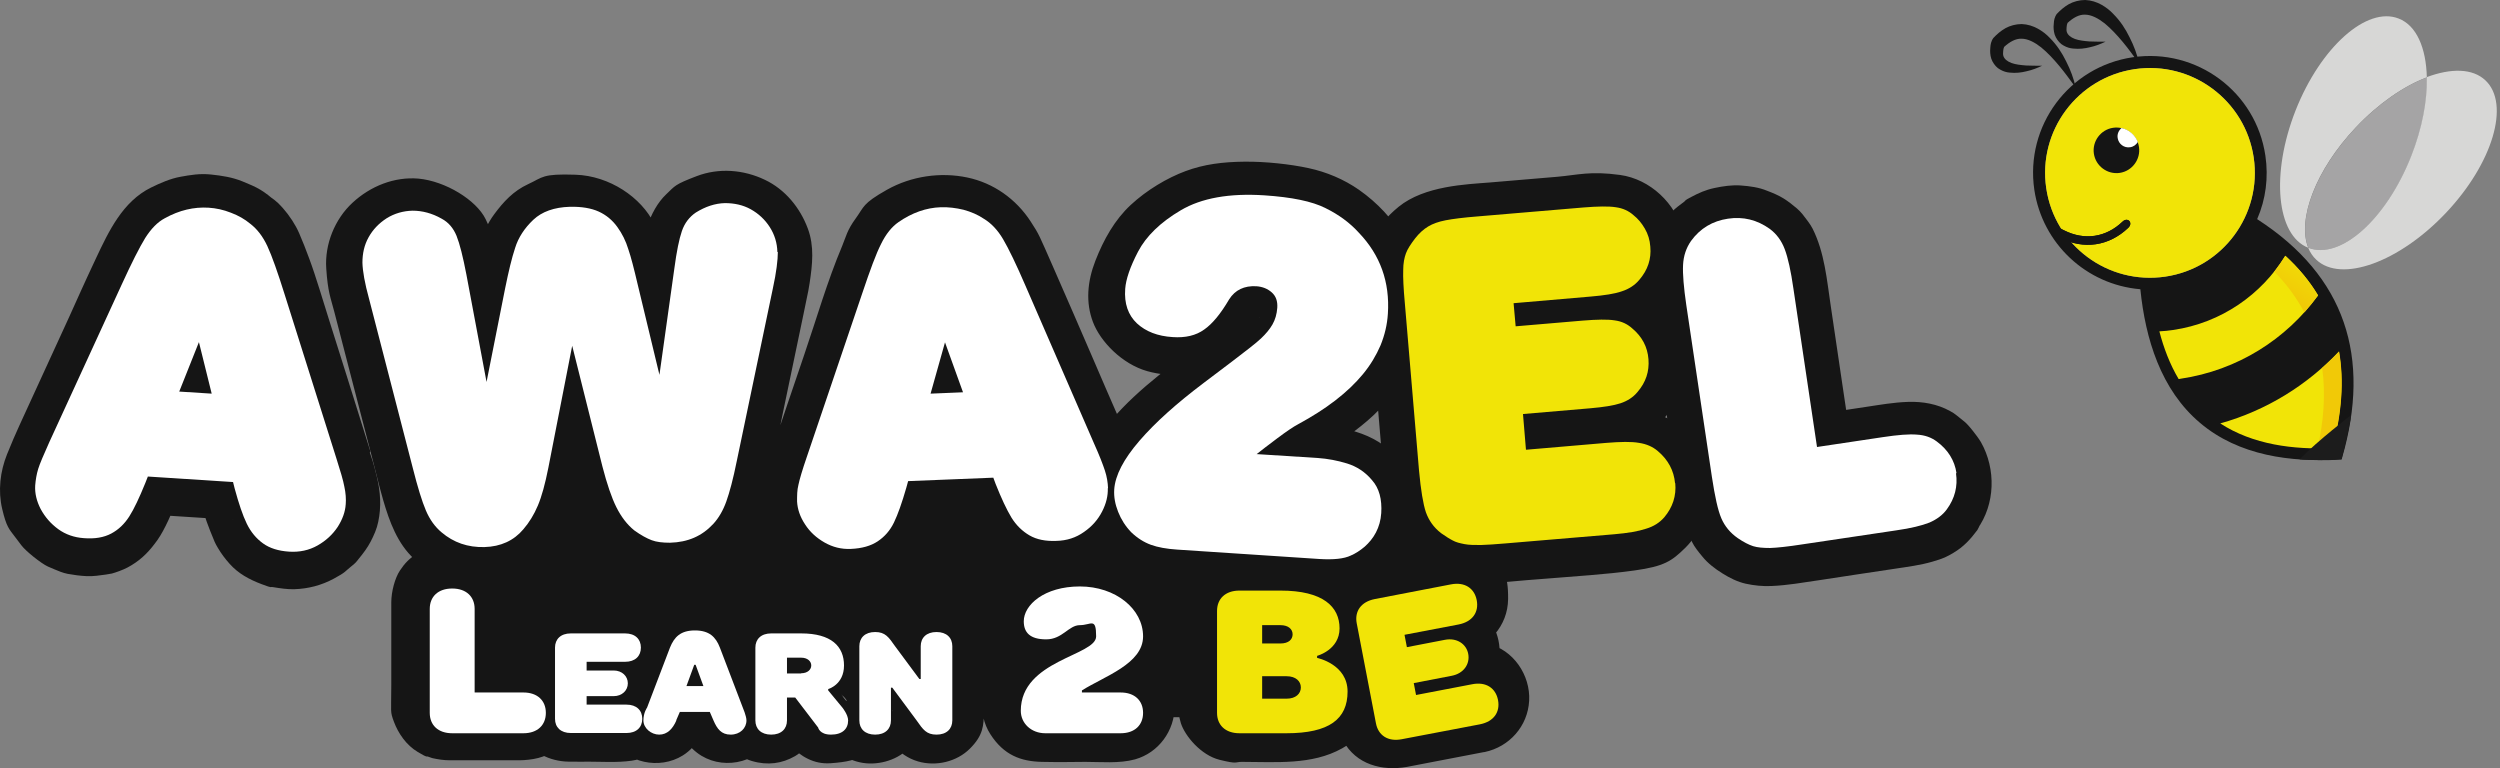 <svg width="179" height="55" viewBox="0 0 179 55" fill="none" xmlns="http://www.w3.org/2000/svg">
<rect x="0" y="0" width="179" height="55" fill="#808080" stroke="none"/>
<path d="M63.776 48.779H63.628V48.713H63.727L63.776 48.779Z" fill="#151515"/>
<path d="M104.176 48.68V48.779H103.651L104.176 48.68Z" fill="#151515"/>
<path d="M103.651 48.779H104.176V48.68L103.651 48.779Z" fill="#151515" stroke="#151515" stroke-width="4.493" stroke-miterlimit="10"/>
<path d="M24.081 33.005L20.375 21.266C19.867 19.643 19.441 18.479 19.129 17.773C18.801 17.068 18.391 16.527 17.899 16.167C17.522 15.839 17.063 15.576 16.522 15.38C15.998 15.183 15.456 15.052 14.915 15.019C13.866 14.953 12.833 15.199 11.784 15.773C11.259 16.052 10.8 16.527 10.374 17.2C9.947 17.872 9.39 18.97 8.701 20.512L3.52 31.792C3.11 32.71 2.831 33.35 2.717 33.727C2.602 34.104 2.52 34.498 2.503 34.907C2.471 35.465 2.602 36.022 2.897 36.596C3.192 37.17 3.618 37.645 4.159 38.039C4.701 38.433 5.307 38.646 5.996 38.678C6.783 38.728 7.439 38.613 7.963 38.351C8.488 38.072 8.914 37.662 9.259 37.121C9.603 36.58 9.98 35.776 10.406 34.727L10.587 34.268L16.686 34.661L16.801 35.12C17.096 36.203 17.391 37.039 17.67 37.645C17.965 38.252 18.342 38.711 18.818 39.056C19.309 39.4 19.933 39.597 20.687 39.646C21.441 39.695 22.113 39.547 22.72 39.203C23.327 38.859 23.802 38.416 24.163 37.875C24.523 37.334 24.704 36.793 24.737 36.268C24.769 35.858 24.737 35.432 24.638 34.973C24.54 34.53 24.36 33.858 24.081 32.989V33.005ZM12.833 28.218L14.243 24.676L15.161 28.382L12.833 28.234V28.218Z" fill="#151515"/>
<path d="M26.524 32.333C26.343 31.776 26.179 31.218 25.999 30.661L24.819 26.89C24.409 25.578 23.982 24.25 23.572 22.938L22.867 20.675C22.638 19.954 22.408 19.233 22.146 18.528C21.884 17.823 21.687 17.314 21.424 16.708C21.162 16.101 20.736 15.445 20.244 14.888C19.752 14.33 19.555 14.265 19.195 13.986L19.703 14.379C19.375 14.101 19.031 13.822 18.654 13.592C18.276 13.363 17.801 13.166 17.358 12.986C16.637 12.691 15.883 12.576 15.096 12.494C14.309 12.412 13.636 12.527 12.915 12.658C12.194 12.789 11.488 13.101 10.816 13.428C8.783 14.429 7.783 16.56 6.865 18.511C5.947 20.462 5.586 21.299 4.946 22.709C3.995 24.775 3.061 26.824 2.11 28.89C1.159 30.956 1.634 29.939 1.388 30.464C1.142 30.989 0.782 31.841 0.503 32.53C0.011 33.76 -0.153 35.137 0.159 36.449C0.47 37.76 0.651 37.875 1.093 38.465C1.536 39.056 1.585 39.138 1.88 39.416C2.175 39.695 2.585 40.023 2.962 40.285C3.34 40.548 3.536 40.613 3.848 40.744C4.159 40.876 4.504 41.023 4.848 41.089C5.192 41.154 5.766 41.236 6.225 41.253C6.684 41.269 7.127 41.203 7.586 41.138C8.045 41.072 8.045 41.056 8.258 40.99C8.652 40.859 9.062 40.695 9.423 40.466C10.21 39.99 10.751 39.4 11.275 38.662C11.8 37.924 12.325 36.678 12.735 35.662C13.145 34.645 12.915 35.203 12.997 34.973C12.177 35.596 11.374 36.203 10.554 36.826C12.341 36.941 14.112 37.055 15.899 37.17C17.686 37.285 16.391 37.203 16.653 37.219L14.21 35.367C14.44 36.268 14.702 37.154 15.046 38.006C15.391 38.859 15.374 38.843 15.604 39.236C15.833 39.63 16.129 40.023 16.44 40.367C17.063 41.072 17.866 41.499 18.735 41.827C19.605 42.154 19.277 41.99 19.555 42.04C20.064 42.122 20.572 42.204 21.08 42.187C22.08 42.154 23.015 41.909 23.9 41.433C24.786 40.958 24.72 40.892 25.097 40.597C25.474 40.302 25.523 40.22 25.688 40.007C25.999 39.63 26.311 39.22 26.54 38.777C26.77 38.334 26.983 37.859 27.081 37.367C27.311 36.285 27.245 35.219 26.983 34.137C26.721 33.055 26.655 32.94 26.458 32.333C26.261 31.727 25.868 31.153 25.294 30.825C24.72 30.497 23.95 30.366 23.343 30.562C22.736 30.759 22.146 31.136 21.834 31.727C21.523 32.317 21.375 33.022 21.572 33.678C21.769 34.334 22.08 35.252 22.212 36.055L22.113 35.383C22.162 35.744 22.179 36.121 22.113 36.481L22.212 35.809C22.162 36.088 22.097 36.35 21.982 36.613L22.244 36.006C22.113 36.318 21.933 36.613 21.72 36.875L22.113 36.367C21.916 36.629 21.687 36.842 21.424 37.055L21.933 36.662C21.638 36.875 21.343 37.072 20.998 37.219L21.605 36.957C21.31 37.072 21.015 37.154 20.703 37.203L21.375 37.105C20.998 37.154 20.621 37.137 20.244 37.105L20.916 37.203C20.572 37.154 20.228 37.072 19.916 36.941L20.523 37.203C20.31 37.105 20.096 36.99 19.916 36.842L20.424 37.236C20.195 37.055 19.998 36.858 19.818 36.629L20.211 37.137C19.965 36.809 19.785 36.449 19.621 36.072L19.883 36.678C19.523 35.826 19.26 34.924 19.047 34.038L18.785 33.432C18.621 33.137 18.408 32.907 18.129 32.727C17.965 32.563 17.785 32.464 17.571 32.399C17.276 32.235 16.948 32.169 16.604 32.186C14.817 32.071 13.046 31.956 11.259 31.841C9.472 31.727 10.767 31.808 10.505 31.792L9.832 31.89C9.505 31.973 9.209 32.12 8.98 32.35C8.783 32.464 8.636 32.612 8.521 32.809C8.291 33.055 8.144 33.333 8.062 33.661C7.947 33.956 7.832 34.268 7.701 34.563L7.963 33.956C7.635 34.743 7.291 35.563 6.766 36.236L7.16 35.727C6.979 35.94 6.799 36.137 6.57 36.318L7.078 35.924C6.865 36.088 6.635 36.219 6.389 36.334L6.996 36.072C6.734 36.186 6.455 36.252 6.16 36.285L6.832 36.186C6.438 36.236 6.029 36.236 5.635 36.186L6.307 36.285C5.996 36.236 5.684 36.154 5.405 36.039L6.012 36.301C5.75 36.186 5.487 36.039 5.258 35.858L5.766 36.252C5.487 36.039 5.225 35.793 5.012 35.514L5.405 36.022C5.192 35.744 5.012 35.449 4.881 35.12L5.143 35.727C5.028 35.449 4.946 35.17 4.897 34.875L4.996 35.547C4.963 35.235 4.979 34.924 5.012 34.612L4.914 35.285C4.996 34.678 5.209 34.137 5.438 33.579L5.176 34.186C5.487 33.448 5.815 32.727 6.16 32.005L7.668 28.693L9.423 24.873L10.652 22.217C11.193 21.036 11.718 19.839 12.39 18.724C13.062 17.61 12.669 18.282 12.833 18.085L12.439 18.593C12.636 18.331 12.866 18.101 13.128 17.905L12.62 18.298C12.931 18.052 13.292 17.888 13.653 17.724L13.046 17.987C13.522 17.79 14.03 17.642 14.538 17.577L13.866 17.675C14.325 17.626 14.784 17.626 15.243 17.675L14.571 17.577C15.063 17.642 15.538 17.79 15.997 17.97L15.391 17.708C15.751 17.872 16.096 18.052 16.407 18.298L15.899 17.905C16.129 18.085 16.375 18.282 16.604 18.462L16.096 18.069C16.342 18.249 16.538 18.479 16.735 18.708L16.342 18.2C16.637 18.593 16.85 19.02 17.03 19.462L16.768 18.856C17.571 20.774 18.129 22.823 18.752 24.807C19.375 26.791 20.26 29.579 21.015 31.973C21.195 32.563 21.392 33.153 21.572 33.76C21.752 34.366 22.162 34.94 22.736 35.268C23.31 35.596 24.081 35.727 24.687 35.53C25.294 35.334 25.884 34.957 26.196 34.366C26.507 33.776 26.655 33.071 26.458 32.415L26.524 32.333Z" fill="#151515"/>
<path d="M15.276 28.89C15.686 27.857 16.096 26.824 16.522 25.775C16.948 24.725 16.637 25.48 16.703 25.332H11.833C12.095 26.414 12.374 27.496 12.636 28.578L12.751 29.038C13.571 27.972 14.374 26.906 15.194 25.84C14.424 25.791 13.636 25.742 12.866 25.693C12.521 25.693 12.194 25.758 11.899 25.906C11.587 26.004 11.308 26.185 11.079 26.431C10.636 26.873 10.308 27.595 10.341 28.218C10.374 28.841 10.587 29.546 11.079 30.005L11.587 30.398C11.98 30.628 12.407 30.743 12.866 30.743C13.636 30.792 14.424 30.841 15.194 30.89C15.653 30.89 16.079 30.776 16.473 30.546C16.768 30.382 16.998 30.169 17.178 29.89C17.408 29.644 17.555 29.366 17.637 29.038C17.752 28.595 17.752 28.136 17.637 27.693C17.375 26.611 17.096 25.529 16.834 24.447L16.719 23.988L16.457 23.381C16.293 23.086 16.079 22.856 15.801 22.676C15.637 22.512 15.456 22.413 15.243 22.348C14.948 22.184 14.62 22.118 14.276 22.135C13.833 22.151 13.39 22.266 12.997 22.479C12.702 22.643 12.472 22.856 12.292 23.135C12.062 23.381 11.915 23.66 11.833 23.988C11.423 25.02 11.013 26.053 10.587 27.103C10.161 28.152 10.472 27.398 10.406 27.546C10.308 27.873 10.292 28.218 10.357 28.546C10.357 28.874 10.472 29.201 10.652 29.48C10.964 30.005 11.554 30.497 12.161 30.644C12.768 30.792 13.538 30.759 14.112 30.382L14.62 29.989C14.932 29.677 15.145 29.3 15.276 28.874V28.89Z" fill="#151515"/>
<path d="M38.919 50.517C38.919 51.386 38.329 51.976 37.312 51.976H32.213C31.197 51.976 30.606 51.386 30.606 50.517V43.073C30.606 42.204 31.197 41.613 32.213 41.613C33.23 41.613 33.82 42.187 33.82 43.073V49.057H37.329C38.345 49.057 38.936 49.648 38.936 50.517H38.919Z" fill="#151515"/>
<path d="M36.378 50.517C36.378 50.599 36.378 50.681 36.361 50.763L36.46 50.09C36.443 50.221 36.411 50.336 36.361 50.451L36.624 49.844C36.575 49.943 36.525 50.025 36.476 50.123L36.87 49.615C36.788 49.713 36.706 49.795 36.624 49.861L37.132 49.467C37.05 49.533 36.952 49.582 36.853 49.631L37.46 49.369C37.296 49.434 37.132 49.484 36.952 49.5L37.624 49.402C36.968 49.467 36.296 49.418 35.64 49.418H32.787C32.508 49.418 32.213 49.418 31.934 49.402L32.607 49.5C32.426 49.484 32.262 49.434 32.098 49.369L32.705 49.631C32.607 49.582 32.508 49.533 32.426 49.467L32.935 49.861C32.836 49.779 32.754 49.697 32.689 49.615L33.082 50.123C33.017 50.041 32.967 49.943 32.935 49.844L33.197 50.451C33.148 50.336 33.115 50.205 33.099 50.09L33.197 50.763C33.164 50.467 33.181 50.156 33.181 49.844V43.909C33.181 43.548 33.148 43.171 33.197 42.81L33.099 43.483C33.115 43.351 33.148 43.237 33.197 43.122L32.935 43.728C32.984 43.63 33.033 43.548 33.082 43.45L32.689 43.958C32.771 43.86 32.853 43.778 32.935 43.712L32.426 44.106C32.508 44.04 32.607 43.991 32.705 43.942L32.098 44.204C32.262 44.138 32.426 44.089 32.607 44.073L31.934 44.171C32.131 44.155 32.328 44.155 32.525 44.171L31.852 44.073C32.033 44.089 32.197 44.138 32.361 44.204L31.754 43.942C31.852 43.991 31.951 44.04 32.033 44.106L31.524 43.712C31.623 43.794 31.705 43.876 31.77 43.958L31.377 43.45C31.442 43.532 31.492 43.63 31.524 43.728L31.262 43.122C31.311 43.237 31.344 43.368 31.361 43.483L31.262 42.81C31.295 43.056 31.279 43.319 31.279 43.565V49.041C31.279 50.402 32.443 51.566 33.804 51.566H36.968C37.181 51.566 37.378 51.566 37.591 51.582L36.919 51.484C37.099 51.5 37.263 51.55 37.427 51.615L36.821 51.353C36.919 51.402 37.017 51.451 37.099 51.517L36.591 51.123C36.689 51.205 36.771 51.287 36.837 51.369L36.443 50.861C36.509 50.943 36.558 51.041 36.591 51.14L36.329 50.533C36.378 50.648 36.411 50.779 36.427 50.894L36.329 50.221C36.329 50.303 36.329 50.385 36.345 50.467C36.345 51.123 36.624 51.795 37.083 52.255C37.542 52.714 38.247 53.025 38.87 52.992C39.493 52.96 40.198 52.746 40.657 52.255C41.116 51.763 41.411 51.156 41.395 50.467C41.379 49.09 40.706 47.729 39.46 47.041C38.739 46.631 37.935 46.483 37.116 46.483H33.754C34.591 47.319 35.443 48.172 36.279 49.008V43.597C36.279 43.368 36.279 43.138 36.279 42.925C36.263 42.564 36.23 42.171 36.115 41.827C35.902 41.187 35.689 40.843 35.246 40.318C34.804 39.793 34.722 39.843 34.427 39.646C34.132 39.449 34.082 39.482 33.918 39.4C33.754 39.318 33.541 39.22 33.328 39.17C32.951 39.088 32.541 39.023 32.148 39.023C31.754 39.023 31.738 39.056 31.524 39.088C31.311 39.121 31.082 39.138 30.869 39.203C30.524 39.302 30.18 39.433 29.869 39.63C29.311 39.99 29 40.302 28.639 40.843C28.278 41.384 28.016 42.351 28.016 43.138C28.016 45.122 28.016 47.09 28.016 49.074C28.016 51.058 27.917 50.91 28.212 51.697C28.508 52.484 29.081 53.353 29.918 53.845C30.754 54.337 30.426 54.091 30.688 54.189C30.951 54.288 30.885 54.255 30.983 54.288C31.361 54.37 31.77 54.435 32.164 54.435C32.557 54.435 32.656 54.435 32.902 54.435H36.23C36.558 54.435 36.886 54.435 37.214 54.435C37.542 54.435 38.116 54.386 38.542 54.271C38.968 54.157 39.264 54.025 39.575 53.812C40.1 53.468 40.411 53.14 40.772 52.632C41.133 52.123 41.379 51.205 41.395 50.467C41.411 49.73 41.1 49.139 40.657 48.68C40.215 48.221 39.493 47.91 38.87 47.942C38.247 47.975 37.542 48.188 37.083 48.68C36.624 49.172 36.345 49.779 36.345 50.467L36.378 50.517Z" fill="#151515"/>
<path d="M119.949 34.776C120.031 35.678 119.769 36.498 119.162 37.219C118.834 37.596 118.392 37.875 117.85 38.039C117.293 38.219 116.555 38.351 115.588 38.433L107.8 39.088C107.078 39.154 106.488 39.187 106.029 39.203C105.57 39.203 105.176 39.203 104.848 39.138C104.602 39.105 104.373 39.039 104.176 38.957V41.302C104.914 41.302 105.422 41.761 105.553 42.482C105.717 43.335 105.258 44.024 104.258 44.22H104.176V45.368C104.586 45.532 104.865 45.876 104.963 46.319C105.078 46.909 104.783 47.483 104.176 47.762V48.697L103.651 48.795H104.176V48.697L105.225 48.5C106.226 48.303 106.914 48.779 107.078 49.631C107.242 50.484 106.783 51.172 105.783 51.369L100.192 52.435C99.192 52.632 98.503 52.156 98.339 51.303L97.864 48.795H96.339C96.339 48.861 96.339 48.926 96.339 48.992C96.339 50.664 95.027 51.976 91.961 51.976H88.6C87.583 51.976 86.993 51.386 86.993 50.517V48.779H77.516C77.434 48.811 77.368 48.861 77.303 48.91V49.057H80.074C81.09 49.057 81.68 49.648 81.68 50.517C81.68 51.386 81.09 51.976 80.074 51.976H74.679C73.663 51.976 72.925 51.238 72.925 50.369C72.925 49.5 73.089 49.221 73.335 48.779H68.022V51.058C68.022 51.664 67.613 52.074 66.891 52.074C66.17 52.074 65.924 51.713 65.465 51.058L63.792 48.779L63.743 48.697H63.645V51.041C63.645 51.648 63.235 52.058 62.53 52.058C61.825 52.058 61.398 51.648 61.398 51.041V48.762H59.218C59.185 48.779 59.152 48.795 59.152 48.795V48.893L60.169 50.123C60.169 50.123 60.579 50.631 60.579 51.041C60.579 51.648 60.169 52.058 59.349 52.058C58.529 52.058 58.431 51.55 58.431 51.55L56.791 49.402H56.184V51.041C56.184 51.648 55.775 52.058 55.053 52.058C54.332 52.058 53.938 51.648 53.938 51.041V48.762H52.495L53.02 50.123C53.02 50.123 53.282 50.73 53.282 51.041C53.282 51.599 52.823 52.058 52.151 52.058C51.479 52.058 51.184 51.648 50.921 51.041L50.659 50.434H48.511L48.265 51.041C48.003 51.648 47.609 52.058 47.035 52.058C46.462 52.058 45.904 51.599 45.904 51.041C45.904 50.484 46.166 50.123 46.166 50.123L46.675 48.762H44.691C44.543 49.09 44.199 49.303 43.756 49.303H41.822V49.91H44.674C45.396 49.91 45.806 50.32 45.806 50.926C45.806 51.533 45.396 51.943 44.674 51.943H40.69C39.969 51.943 39.559 51.533 39.559 50.926V48.762H34.689V39.334C34.689 39.334 34.673 39.334 34.656 39.334C33.459 39.367 32.443 39.006 31.59 38.285C31.115 37.892 30.738 37.367 30.459 36.711C30.18 36.055 29.869 35.039 29.524 33.678L26.393 21.561C26.081 20.43 25.934 19.577 25.917 18.97C25.917 18.314 26.048 17.708 26.36 17.167C26.672 16.609 27.098 16.167 27.655 15.806C28.213 15.462 28.836 15.281 29.524 15.265C30.213 15.265 30.918 15.445 31.607 15.839C32.099 16.101 32.443 16.511 32.672 17.068C32.902 17.626 33.132 18.56 33.377 19.839L34.82 27.529L36.148 20.84C36.394 19.626 36.624 18.659 36.87 17.921C37.116 17.183 37.542 16.511 38.165 15.921C38.788 15.33 39.674 15.019 40.788 14.986C41.625 14.97 42.313 15.085 42.855 15.33C43.395 15.576 43.838 15.953 44.182 16.429C44.527 16.904 44.789 17.429 44.97 18.019C45.166 18.593 45.38 19.429 45.625 20.479L47.199 27.021L48.265 19.413C48.429 18.183 48.609 17.298 48.806 16.724C49.003 16.15 49.347 15.707 49.806 15.396C50.495 14.97 51.184 14.74 51.889 14.724C52.561 14.707 53.184 14.855 53.742 15.166C54.299 15.478 54.758 15.904 55.102 16.445C55.447 16.986 55.627 17.577 55.643 18.216C55.643 18.757 55.529 19.643 55.283 20.84L52.709 33.153C52.594 33.727 52.479 34.235 52.381 34.661H57.168C57.267 34.252 57.447 33.661 57.726 32.858L61.71 21.102C62.235 19.495 62.677 18.331 63.022 17.626C63.366 16.921 63.792 16.396 64.268 16.068C65.235 15.396 66.252 15.035 67.301 15.002C67.842 14.986 68.383 15.052 68.924 15.199C69.482 15.347 69.957 15.56 70.367 15.839C70.892 16.15 71.367 16.642 71.761 17.314C72.154 17.987 72.695 19.102 73.368 20.659L78.27 31.94C78.647 32.776 78.893 33.415 79.041 33.858C79.139 34.137 79.205 34.416 79.237 34.678H79.828C80.025 33.792 80.615 32.809 81.549 31.71C82.681 30.398 84.222 29.021 86.157 27.562C86.468 27.332 87.14 26.824 88.173 26.037C89.206 25.25 89.911 24.709 90.256 24.381C90.6 24.053 90.879 23.725 91.076 23.381C91.272 23.037 91.387 22.643 91.42 22.184C91.453 21.709 91.322 21.348 91.026 21.085C90.731 20.823 90.371 20.675 89.928 20.643C89.059 20.594 88.403 20.905 87.977 21.577C87.37 22.61 86.78 23.332 86.173 23.742C85.583 24.168 84.829 24.348 83.91 24.283C82.845 24.217 81.992 23.889 81.353 23.299C80.73 22.709 80.451 21.889 80.516 20.823C80.566 20.151 80.861 19.265 81.435 18.167C82.008 17.052 83.025 16.068 84.501 15.199C85.976 14.33 87.96 13.97 90.485 14.133C92.436 14.265 93.896 14.56 94.863 15.052C95.83 15.527 96.617 16.117 97.257 16.806C98.798 18.413 99.487 20.348 99.339 22.61C99.29 23.397 99.11 24.135 98.814 24.873C98.503 25.594 98.093 26.283 97.552 26.939C97.011 27.595 96.355 28.218 95.568 28.824C94.781 29.431 93.896 29.989 92.928 30.513C92.584 30.694 92.076 31.038 91.42 31.53C90.764 32.022 90.272 32.399 89.944 32.661L94.322 32.94C95.027 32.989 95.732 33.12 96.421 33.333C97.109 33.547 97.716 33.94 98.208 34.53C98.241 34.58 98.29 34.629 98.323 34.678H101.667C101.635 34.432 101.618 34.153 101.585 33.874L100.569 21.872C100.487 20.807 100.438 20.036 100.454 19.528C100.454 19.02 100.536 18.626 100.651 18.314C100.766 18.003 100.995 17.659 101.307 17.249C101.602 16.872 101.913 16.593 102.241 16.396C102.569 16.199 102.979 16.052 103.487 15.953C103.996 15.855 104.766 15.757 105.783 15.675L113.341 15.035C114.374 14.953 115.145 14.937 115.653 15.019C116.162 15.101 116.588 15.281 116.932 15.593C117.244 15.839 117.506 16.15 117.736 16.544C117.965 16.937 118.096 17.363 118.129 17.839C118.211 18.724 117.949 19.511 117.342 20.216C117.031 20.594 116.621 20.872 116.096 21.036C115.571 21.217 114.834 21.348 113.866 21.43L108.341 21.905L108.488 23.561L113.292 23.151C114.309 23.069 115.063 23.053 115.571 23.135C116.08 23.201 116.506 23.397 116.85 23.709C117.555 24.299 117.949 25.037 118.031 25.922C118.096 26.775 117.834 27.562 117.244 28.267C116.932 28.644 116.522 28.906 116.03 29.07C115.539 29.234 114.801 29.349 113.85 29.431L109.046 29.841L109.259 32.399L115.014 31.907C116.03 31.825 116.817 31.808 117.359 31.907C117.9 31.989 118.342 32.186 118.703 32.497C119.441 33.12 119.851 33.891 119.933 34.793L119.949 34.776Z" fill="#151515"/>
<path d="M117.424 34.776C117.424 34.907 117.424 35.022 117.424 35.153C117.424 35.285 117.375 35.596 117.424 35.186C117.473 34.776 117.326 35.416 117.293 35.547C117.408 35.006 117.49 35.153 117.375 35.334C117.26 35.514 117.244 35.547 117.178 35.645C117.014 35.908 117.522 35.285 117.293 35.481C117.063 35.678 116.867 35.908 117.194 35.596C117.522 35.285 117.194 35.563 117.096 35.629C116.916 35.744 116.785 35.662 117.293 35.563C117.129 35.596 116.981 35.662 116.817 35.711C116.653 35.76 116.391 35.809 116.178 35.842C115.965 35.875 115.981 35.875 115.883 35.891L116.243 35.842C116.129 35.842 116.03 35.875 115.916 35.875C115.309 35.94 114.719 35.973 114.112 36.039L108.193 36.547C107.881 36.58 107.57 36.596 107.258 36.629C106.783 36.662 106.307 36.695 105.832 36.695C105.356 36.695 105.57 36.695 105.438 36.695C105.307 36.695 104.799 36.629 105.291 36.695C105.389 36.695 105.783 36.76 105.291 36.695C105.192 36.695 104.996 36.613 104.848 36.563C104.127 36.285 103.225 36.563 102.651 37.023C102.077 37.482 101.651 38.203 101.651 39.006V41.351C101.651 42.761 102.815 43.81 104.176 43.876C104.455 43.892 104.356 43.876 103.881 43.827C104.127 43.909 104.028 43.86 103.602 43.696C103.815 43.827 103.733 43.761 103.356 43.499C103.536 43.679 103.471 43.597 103.176 43.237C103.405 43.614 102.963 42.63 103.11 43.073C103.258 43.515 102.995 42.351 103.077 42.974C103.159 42.482 103.176 42.368 103.11 42.614C103.323 42.171 103.356 42.072 103.241 42.286L103.52 41.941C103.471 41.99 103.422 42.04 103.373 42.089C103.75 41.81 103.832 41.745 103.602 41.876C104.028 41.712 104.11 41.679 103.864 41.761C103.75 41.777 103.635 41.827 103.52 41.843C102.438 42.056 101.667 43.22 101.667 44.286V45.417C101.667 46.237 102.126 47.237 102.913 47.598C102.995 47.631 103.077 47.664 103.143 47.713C102.913 47.582 102.717 47.401 102.585 47.155C102.717 47.385 102.684 47.286 102.487 46.893C102.553 47.155 102.536 47.057 102.454 46.598C102.536 46.139 102.553 46.024 102.487 46.286C102.684 45.876 102.717 45.794 102.585 46.008C102.717 45.762 102.897 45.581 103.143 45.467C103.061 45.516 102.995 45.565 102.913 45.598C102.126 45.991 101.667 46.926 101.667 47.778V48.713L103.52 46.27L102.995 46.368C101.766 46.598 101.028 47.992 101.192 49.139C101.356 50.369 102.405 51.336 103.668 51.336H104.192C105.553 51.336 106.717 50.172 106.717 48.811V48.713L104.865 51.156L105.438 51.041C105.553 51.025 105.668 50.992 105.783 50.976C106.209 50.894 105.274 51.008 105.57 51.008C105.865 51.008 105.783 51.14 105.307 50.943C105.356 50.959 105.488 50.992 105.52 50.992L105.111 50.812C105.258 50.91 105.225 50.877 105.029 50.73L104.848 50.599C105.029 50.779 104.963 50.681 104.651 50.32C104.668 50.369 104.733 50.467 104.75 50.5C104.471 50.156 104.537 49.959 104.619 50.271C104.701 50.582 104.569 49.566 104.569 49.992C104.569 50.418 104.75 49.336 104.602 49.73C104.455 50.123 104.914 49.106 104.733 49.402C105.078 48.844 105.078 48.992 104.897 49.172C104.717 49.352 105.488 48.828 105.094 48.992C105.11 48.992 105.734 48.779 105.356 48.877C104.979 48.975 105.111 48.943 104.979 48.959C104.619 49.025 104.274 49.09 103.914 49.156L100.536 49.795C100.208 49.861 99.897 49.91 99.569 49.975C99.241 50.041 99.519 49.975 99.503 49.975C99.388 50.008 96.601 49.205 99.913 49.926C99.897 49.926 99.7 49.926 99.667 49.926L100.11 49.992C100.044 49.992 99.962 49.959 99.897 49.943C99.897 49.926 100.52 50.238 100.224 50.057C100.798 50.402 100.634 50.418 100.503 50.254C100.782 50.648 100.848 50.73 100.716 50.517L100.667 50.418C100.979 50.795 100.864 50.943 100.782 50.599C100.7 50.254 100.782 50.566 100.782 50.566C100.782 50.5 100.749 50.418 100.749 50.353L100.585 49.484C100.503 49.025 100.405 48.549 100.323 48.09C100.11 47.008 98.929 46.237 97.88 46.237H96.355C95.043 46.237 93.748 47.401 93.83 48.762C93.912 50.123 93.83 48.992 93.83 49.09C93.83 49.188 93.83 49.205 93.83 49.27C93.83 49.451 93.895 48.811 93.895 48.811C93.846 48.844 93.846 49.041 93.83 49.106C93.814 49.172 93.781 49.221 93.781 49.27C93.732 49.467 94.059 48.746 93.928 48.893C93.797 49.041 93.814 49.074 93.781 49.156C93.65 49.418 94.24 48.664 93.928 48.959C93.617 49.254 93.764 49.106 93.699 49.188C93.486 49.418 93.961 48.975 93.978 48.975C93.945 48.975 93.846 49.057 93.814 49.09C93.781 49.123 93.453 49.287 93.453 49.287C93.453 49.27 94.01 49.09 93.797 49.139C93.584 49.188 93.682 49.188 93.633 49.205C93.551 49.238 92.666 49.5 92.666 49.451C92.666 49.402 93.256 49.385 92.994 49.402C92.731 49.418 92.797 49.418 92.699 49.434C92.518 49.434 92.338 49.451 92.157 49.451C91.977 49.451 91.961 49.451 91.862 49.451C91.092 49.451 90.321 49.451 89.551 49.451C88.78 49.451 88.977 49.451 88.698 49.451C88.419 49.451 88.665 49.451 88.649 49.451C88.55 49.451 88.305 49.418 88.714 49.484C89.124 49.549 88.878 49.516 88.796 49.484C88.436 49.352 89.075 49.631 89.075 49.631C89.075 49.631 88.878 49.549 88.895 49.533C88.911 49.516 89.354 49.91 89.206 49.762C89.059 49.615 89.551 50.336 89.387 49.992C89.223 49.648 89.632 50.599 89.534 50.353C89.387 49.926 89.616 50.599 89.551 50.648C89.551 50.648 89.551 50.517 89.551 50.467C89.551 50.287 89.551 50.107 89.551 49.926V48.779C89.551 47.418 88.386 46.254 87.026 46.254H78.221C78.008 46.254 77.794 46.254 77.598 46.254C76.056 46.303 74.794 47.467 74.794 49.057C74.794 50.648 75.958 51.582 77.319 51.582H79.86C79.877 51.582 80.221 51.582 80.221 51.582C80.205 51.632 79.565 51.402 79.926 51.55C80.287 51.697 79.647 51.402 79.647 51.402L79.746 51.451C79.893 51.55 79.86 51.517 79.664 51.369C79.467 51.205 79.434 51.189 79.565 51.303C79.303 50.926 79.221 50.828 79.319 50.992C79.467 51.238 79.106 50.385 79.188 50.681C79.27 50.976 79.09 50.812 79.172 50.385C79.172 50.434 79.172 50.582 79.172 50.615C79.09 50.221 79.287 50.008 79.205 50.271C79.09 50.681 79.467 49.746 79.319 50.008C79.172 50.271 79.729 49.533 79.532 49.746C79.336 49.959 80.123 49.352 79.762 49.566C79.401 49.779 80.385 49.336 79.942 49.467C79.5 49.598 80.598 49.467 80.106 49.434C79.615 49.402 80.074 49.434 80.041 49.434C79.926 49.434 79.795 49.434 79.68 49.434H75.253C75.106 49.434 74.958 49.434 74.794 49.434C74.63 49.434 74.745 49.434 74.712 49.434C74.663 49.434 74.761 49.402 74.564 49.434C74.991 49.5 75.106 49.516 74.909 49.467C74.843 49.467 74.778 49.434 74.728 49.418C75.155 49.484 75.22 49.648 75.007 49.516C74.63 49.287 75.466 49.926 75.155 49.615C75.581 50.041 75.45 50.025 75.352 49.844C75.122 49.467 75.532 50.434 75.433 50.025C75.597 50.713 75.483 50.517 75.483 50.271C75.483 49.746 75.548 50.32 75.45 50.385C75.483 50.353 75.532 50.074 75.548 50.025C75.614 49.844 75.565 49.926 75.417 50.287C75.45 50.205 75.499 50.123 75.548 50.041C76.45 48.369 75.319 46.237 73.368 46.237H68.055C66.694 46.237 65.53 47.401 65.53 48.762V50.697C65.53 50.795 65.53 50.91 65.53 51.008C65.53 51.107 65.219 52.074 65.596 50.582C65.53 50.828 65.579 50.73 65.743 50.287C65.891 50.025 66.104 49.828 66.366 49.68L66.268 49.73C66.514 49.566 66.776 49.5 67.071 49.516C66.99 49.516 66.907 49.516 66.809 49.516C67.039 49.5 67.268 49.549 67.465 49.664C67.695 49.779 67.727 49.779 67.563 49.697C67.35 49.566 67.432 49.615 67.809 49.877C67.776 49.812 67.35 49.385 67.662 49.73C67.973 50.074 67.695 49.746 67.629 49.664C67.563 49.582 67.481 49.451 67.399 49.352L66.678 48.385C66.481 48.123 66.284 47.844 66.071 47.582C65.858 47.319 66.006 47.483 65.973 47.434C65.366 46.631 64.71 46.139 63.661 46.139C62.612 46.139 61.136 47.303 61.136 48.664V50.287C61.136 50.517 61.136 50.746 61.136 50.976C61.136 51.205 61.136 51.041 61.136 51.058C61.136 51.271 61.136 51.14 61.185 50.648C61.382 50.221 61.448 50.107 61.333 50.271C61.234 50.434 61.316 50.336 61.579 49.943C61.726 49.762 61.923 49.648 62.136 49.582C62.382 49.484 62.415 49.467 62.235 49.533C62.694 49.484 62.808 49.467 62.595 49.484C62.153 49.451 62.71 49.516 62.825 49.533C62.579 49.451 62.677 49.5 63.12 49.664L63.464 49.943C63.743 50.336 63.809 50.434 63.677 50.221L63.858 50.631C64.005 51.074 63.891 51.271 63.907 50.976C63.923 50.681 63.907 50.549 63.907 50.336V48.713C63.907 47.352 62.743 46.188 61.382 46.188H59.431C58.873 46.188 58.382 46.336 57.857 46.565C57.07 46.893 56.611 47.942 56.611 48.746C56.611 49.549 57.119 50.353 57.693 51.041C58.267 51.73 58.136 51.582 58.365 51.845C58.595 52.107 57.873 51.14 58.07 51.451C58.267 51.763 58.168 51.615 58.234 51.713C58.349 51.943 58.316 51.861 58.119 51.451C58.086 50.976 58.07 50.861 58.054 51.107C58.054 50.779 58.119 50.484 58.3 50.205C58.168 50.418 58.25 50.32 58.529 49.926L58.89 49.648C58.677 49.762 58.775 49.73 59.201 49.516C58.955 49.582 59.054 49.566 59.496 49.484C59.218 49.484 59.316 49.5 59.775 49.533C60.185 49.73 60.283 49.762 60.054 49.631L60.398 49.894C60.398 49.894 60.234 49.73 60.218 49.713C60.66 50.057 60.726 50.369 60.497 50.074C60.267 49.779 60.316 49.828 60.218 49.713L59.414 48.664C59.267 48.467 59.119 48.287 58.972 48.09C58.382 47.303 57.742 46.86 56.725 46.844C55.709 46.827 56.365 46.844 56.168 46.844C54.807 46.844 53.643 48.008 53.643 49.369V50.795C53.643 50.861 53.643 50.926 53.643 50.992C53.643 51.238 53.495 51.238 53.692 50.648L53.873 50.238C53.774 50.385 53.807 50.353 53.955 50.139C54.184 49.812 54.479 49.648 54.856 49.516C54.479 49.648 55.43 49.516 55.119 49.5C54.676 49.467 55.233 49.533 55.348 49.549C55.168 49.5 55.201 49.516 55.447 49.598C55.66 49.664 55.856 49.779 56.004 49.959L56.266 50.32C56.184 50.172 56.201 50.205 56.299 50.451C56.348 50.582 56.43 51.386 56.43 51.008C56.43 50.631 56.43 50.926 56.43 50.894C56.43 50.648 56.43 50.402 56.43 50.139V48.729C56.43 47.368 55.266 46.204 53.905 46.204H52.462C50.954 46.204 49.429 47.844 50.02 49.402C50.61 50.959 50.528 50.631 50.708 51.271C50.724 51.336 50.741 51.418 50.757 51.484C50.675 51.172 50.659 50.877 50.757 50.566C50.954 50.156 51.003 50.057 50.872 50.271C51.003 50.025 51.2 49.828 51.446 49.68C51.856 49.533 51.954 49.484 51.757 49.549C51.561 49.598 51.675 49.582 52.102 49.5C52.577 49.582 52.692 49.598 52.43 49.533C52.708 49.598 52.954 49.746 53.151 49.959C52.872 49.68 53.528 50.533 53.151 49.975C52.774 49.418 53.413 50.615 53.233 50.221C53.053 49.828 53.086 49.894 53.02 49.713C52.807 49.188 52.577 48.762 52.118 48.401C51.659 48.041 51.151 47.86 50.593 47.86H48.445C47.888 47.86 47.347 48.057 46.921 48.401C46.494 48.746 46.248 49.156 46.019 49.713C45.789 50.271 45.888 50.041 45.806 50.221C45.642 50.615 46.183 49.549 45.888 49.975C45.593 50.402 46.183 49.68 45.888 49.959C46.265 49.582 46.56 49.484 46.937 49.5L47.331 49.566C47.068 49.5 47.166 49.533 47.576 49.68C47.822 49.828 48.003 50.025 48.15 50.271C48.019 50.041 48.068 50.139 48.265 50.566C48.347 50.877 48.347 51.172 48.265 51.484C48.265 51.402 48.298 51.336 48.314 51.271C48.495 50.631 48.773 50.025 49.003 49.402C49.593 47.844 48.085 46.204 46.56 46.204H44.576C43.707 46.204 42.822 46.68 42.395 47.45C41.969 48.221 42.559 47.254 42.576 47.221C42.789 46.975 43.117 46.811 43.445 46.762C43.773 46.713 43.641 46.745 43.543 46.729C43.33 46.713 43.1 46.729 42.887 46.729H41.69C40.329 46.729 39.165 47.893 39.165 49.254V49.861C39.165 51.221 40.329 52.386 41.69 52.386H44.068C44.215 52.386 44.363 52.386 44.494 52.386C44.625 52.386 44.576 52.386 44.609 52.386C44.92 52.369 44.002 52.271 44.297 52.353C44.494 52.419 44.379 52.353 43.937 52.205L43.592 51.927C43.166 51.533 43.264 51.451 43.379 51.648C43.494 51.845 43.018 50.812 43.15 50.763V50.877C43.15 51.074 43.15 51.025 43.182 50.763C43.182 50.648 43.461 49.975 43.363 50.156C43.264 50.336 43.707 49.762 43.773 49.697C43.838 49.631 44.527 49.352 44.297 49.402C44.068 49.451 44.986 49.385 44.527 49.369C43.74 49.352 42.953 49.369 42.182 49.369H40.854C40.772 49.369 40.674 49.369 40.592 49.369C40.51 49.369 40.247 49.336 40.657 49.385C41.248 49.451 40.411 49.238 40.969 49.467C41.182 49.533 41.379 49.648 41.526 49.828C41.789 50.205 41.871 50.32 41.772 50.156C41.674 49.975 41.936 50.648 41.953 50.763C42.002 51.221 41.969 50.976 41.969 50.877C41.969 50.779 41.969 50.763 41.969 50.713C41.969 50.467 41.969 50.221 41.969 49.975V48.697C41.969 47.336 40.805 46.172 39.444 46.172H34.574C35.41 47.008 36.263 47.86 37.099 48.697V39.269C37.099 37.957 35.935 36.678 34.574 36.744C33.213 36.809 34.345 36.744 34.23 36.744H34.082C33.804 36.711 33.886 36.727 34.312 36.776C34.099 36.695 33.837 36.678 33.623 36.613L33.492 36.563C33.246 36.465 33.312 36.498 33.705 36.662C33.623 36.58 33.426 36.514 33.328 36.465C33.148 36.35 32.869 36.055 33.377 36.531C33.279 36.432 33.164 36.35 33.049 36.252L32.951 36.154C32.787 35.957 32.82 36.022 33.066 36.334C33.033 36.219 32.886 36.055 32.82 35.957C32.754 35.858 32.689 35.612 32.607 35.53C32.803 35.711 32.82 36.039 32.721 35.809C32.541 35.35 32.394 34.875 32.246 34.399C32 33.563 31.803 32.71 31.574 31.874C30.934 29.366 30.279 26.857 29.639 24.348L28.868 21.364C28.819 21.184 28.786 21.02 28.737 20.84C28.606 20.364 28.491 19.889 28.393 19.413C28.295 18.938 28.36 19.151 28.327 19.02C28.491 19.708 28.393 19.528 28.377 19.331C28.36 19.134 28.36 19.118 28.344 19.02C28.327 18.921 28.409 18.56 28.344 18.446L28.295 18.806C28.311 18.708 28.344 18.61 28.36 18.511C28.393 18.413 28.442 18.314 28.459 18.216C28.327 18.806 28.344 18.479 28.475 18.265L28.557 18.151C28.704 17.937 28.672 17.987 28.426 18.314C28.508 18.282 28.672 18.069 28.721 18.003C28.983 17.708 28.622 18.101 28.557 18.118C28.655 18.118 28.852 17.921 28.934 17.872C29.016 17.823 29.114 17.773 29.196 17.741C28.819 17.888 28.754 17.921 29.016 17.839C29.082 17.823 29.41 17.773 29.459 17.724C29.41 17.773 28.803 17.757 29.245 17.757C29.688 17.757 29.705 17.773 29.721 17.757L29.377 17.708C29.491 17.724 29.59 17.741 29.705 17.773C29.787 17.79 30.147 17.855 30.18 17.921C30.213 17.987 29.606 17.626 30.065 17.888C30.524 18.151 30.36 18.101 30.459 18.118C30.131 17.855 30.065 17.806 30.262 17.987C30.442 18.183 30.393 18.118 30.131 17.79C30.131 17.855 30.262 18.036 30.311 18.101C30.492 18.396 30.098 17.511 30.213 17.872C30.328 18.233 30.344 18.298 30.41 18.495C30.574 19.085 30.705 19.675 30.82 20.282C30.934 20.889 30.918 20.823 30.967 21.085C31.41 23.447 31.852 25.791 32.295 28.152C32.738 30.513 33.689 30.054 34.738 30.005C35.788 29.956 36.952 29.267 37.181 28.152C37.411 27.037 37.706 25.463 37.985 24.119C38.263 22.774 38.608 20.725 39.067 19.069C39.526 17.413 39.149 18.79 39.198 18.642C39.247 18.495 39.247 18.479 39.28 18.396C39.411 18.003 39.231 18.577 39.198 18.593C39.296 18.528 39.378 18.249 39.444 18.151C39.51 18.052 39.559 17.987 39.608 17.905C39.772 17.659 39.231 18.298 39.542 18.003C39.854 17.708 39.952 17.56 39.969 17.577C39.985 17.593 39.493 17.888 39.706 17.79C39.919 17.691 39.837 17.691 39.919 17.659C40.001 17.626 40.067 17.577 40.149 17.544C40.362 17.429 39.854 17.691 39.837 17.675C39.821 17.659 40.379 17.511 40.428 17.511C41.018 17.396 39.854 17.544 40.493 17.511C41.133 17.478 40.887 17.511 41.084 17.511C41.28 17.511 41.297 17.511 41.411 17.527C41.641 17.527 41.723 17.659 41.198 17.495C41.379 17.544 41.575 17.593 41.756 17.626C42.149 17.708 41.543 17.511 41.526 17.511C41.592 17.511 41.739 17.61 41.789 17.642C41.838 17.675 41.969 17.773 42.035 17.79C42.035 17.79 41.641 17.429 41.805 17.61C41.969 17.79 42.313 18.167 42.051 17.823C41.789 17.478 41.985 17.741 42.035 17.823C42.1 17.937 42.182 18.052 42.248 18.167C42.313 18.282 42.608 18.905 42.444 18.511C42.281 18.118 42.494 18.659 42.526 18.774C42.625 19.085 42.723 19.413 42.805 19.725C42.936 20.216 43.051 20.725 43.166 21.217C43.281 21.709 43.445 22.397 43.592 23.004C43.969 24.561 44.346 26.136 44.724 27.693C44.969 28.726 46.084 29.595 47.166 29.546C48.249 29.497 48.052 29.415 48.445 29.201C48.839 28.988 49.528 28.251 49.609 27.693C49.872 25.791 50.134 23.889 50.413 21.971C50.692 20.052 50.61 20.479 50.724 19.725C50.839 18.97 50.872 18.774 50.97 18.298C51.069 17.823 51.052 17.905 51.118 17.724C51.184 17.544 51.167 17.56 51.2 17.478C51.298 17.134 50.921 17.954 51.151 17.593L51.216 17.462C51.364 17.249 51.315 17.298 51.069 17.626C51.134 17.577 51.2 17.478 51.249 17.429C51.561 17.052 50.708 17.724 51.2 17.478C51.692 17.232 51.397 17.38 51.495 17.314C50.97 17.445 51.971 17.036 51.495 17.314C52.02 17.183 51.692 17.265 51.79 17.232C52.315 17.085 51.184 17.232 51.725 17.232C52.266 17.232 52.053 17.232 52.2 17.232C52.741 17.232 51.757 17.118 52.085 17.232C52.413 17.347 52.348 17.298 52.462 17.331C52.971 17.462 52.085 17.118 52.364 17.298C52.643 17.478 52.577 17.429 52.692 17.478C53.118 17.724 52.348 17.167 52.577 17.38C52.807 17.593 52.758 17.544 52.84 17.626C52.922 17.708 53.233 18.003 52.922 17.708C52.79 17.527 52.774 17.527 52.889 17.708C52.938 17.79 53.004 17.888 53.053 17.987C53.233 18.298 52.889 17.954 52.987 17.806C52.971 17.839 53.102 18.2 53.118 18.249C53.2 18.511 53.004 18.413 53.086 18.036C53.069 18.118 53.086 18.282 53.086 18.364C53.086 18.544 53.069 18.708 53.053 18.888C53.036 19.069 53.036 19.052 53.02 19.134C53.086 18.282 53.053 18.872 53.02 19.085C52.905 19.774 52.758 20.462 52.61 21.151C52.135 23.397 51.659 25.66 51.2 27.906C50.741 30.152 50.397 31.973 49.905 33.989C49.511 35.58 50.659 37.187 52.348 37.187H57.135C58.234 37.187 59.3 36.399 59.578 35.334C59.857 34.268 60.202 33.333 60.529 32.35L61.89 28.316C62.628 26.136 63.366 23.955 64.104 21.774C64.842 19.593 64.53 20.512 64.76 19.889C64.989 19.265 64.956 19.38 65.055 19.118C65.202 18.724 64.809 19.675 64.973 19.315C65.137 18.954 65.071 19.085 65.137 18.97C65.268 18.708 65.415 18.462 65.579 18.2C65.219 18.61 65.809 17.839 65.579 18.2C65.94 17.79 65.678 18.101 65.727 18.052C65.973 17.806 65.547 18.167 65.514 18.2C65.579 18.069 65.907 17.937 66.022 17.872C66.137 17.806 66.317 17.724 66.465 17.642C66.711 17.511 66.252 17.741 66.235 17.741C66.301 17.741 66.399 17.675 66.465 17.659C66.662 17.593 66.875 17.527 67.071 17.495C67.268 17.462 67.235 17.478 67.301 17.445C67.367 17.413 66.743 17.495 67.022 17.495C67.301 17.495 67.399 17.478 67.58 17.478C67.76 17.478 67.908 17.527 68.072 17.511C68.072 17.511 67.547 17.413 67.809 17.478C68.072 17.544 68.022 17.527 68.137 17.544C68.252 17.56 68.695 17.708 68.695 17.708C68.695 17.708 68.219 17.478 68.465 17.61C68.711 17.741 68.613 17.675 68.678 17.708C68.809 17.773 68.941 17.855 69.072 17.937C69.203 18.019 69.236 18.069 69.301 18.085C69.219 18.069 68.875 17.708 69.105 17.954C69.334 18.2 69.301 18.151 69.4 18.265C69.498 18.38 69.613 18.528 69.4 18.249C69.187 17.97 69.383 18.233 69.433 18.314C69.564 18.511 69.678 18.708 69.793 18.921C70.055 19.413 70.302 19.921 70.531 20.43C71.58 22.709 72.548 25.037 73.548 27.332C74.155 28.726 74.745 30.103 75.352 31.497L75.909 32.792C75.958 32.891 75.991 33.005 76.04 33.104C76.089 33.202 76.04 33.137 76.056 33.153C76.106 33.268 76.155 33.366 76.204 33.481C76.253 33.596 76.352 33.825 76.204 33.481C76.056 33.137 76.237 33.547 76.253 33.596C76.483 34.153 76.68 34.694 76.778 35.285C76.876 35.875 77.286 36.285 77.68 36.596C78.073 36.908 78.647 37.137 79.205 37.137H79.795C80.877 37.137 81.959 36.35 82.238 35.285C82.517 34.219 82.303 35.055 82.336 34.94C82.418 34.678 82.615 34.563 82.271 35.055C82.435 34.825 82.533 34.53 82.681 34.301C82.828 34.071 82.844 34.038 82.943 33.907L83.041 33.776C83.205 33.563 83.172 33.596 82.959 33.874C83.107 33.579 83.451 33.284 83.664 33.055C84.501 32.153 85.419 31.317 86.37 30.53C87.321 29.743 86.911 30.087 87.189 29.874C87.681 29.497 86.747 30.202 87.255 29.825C87.763 29.448 87.419 29.693 87.501 29.644C87.878 29.366 88.255 29.087 88.616 28.808C89.682 28.005 90.764 27.218 91.764 26.365C92.764 25.512 93.895 23.742 93.895 22.02C93.895 19.692 91.813 18.036 89.583 18.101C88.763 18.134 87.944 18.331 87.239 18.757C86.534 19.183 85.894 20.085 85.353 20.905C84.812 21.725 85.058 21.249 85.074 21.315L85.288 21.053C85.222 21.135 85.156 21.2 85.091 21.282C84.91 21.479 84.697 21.643 84.517 21.84C84.976 21.364 84.861 21.594 84.615 21.725L84.501 21.791C84.271 21.905 84.353 21.872 84.746 21.692C84.648 21.692 84.517 21.758 84.419 21.791C83.828 21.938 84.96 21.791 84.451 21.791C83.943 21.791 83.796 21.725 83.517 21.758L83.894 21.807C83.796 21.791 83.697 21.774 83.599 21.741C83.468 21.709 83.32 21.659 83.189 21.627C82.713 21.495 83.713 21.922 83.287 21.659C82.861 21.397 83.058 21.528 82.943 21.463C82.533 21.217 83.369 21.889 83.058 21.528C82.746 21.167 83.238 21.922 83.058 21.561C82.877 21.2 82.976 21.167 83.074 21.709C83.058 21.594 82.992 21.446 82.959 21.331C82.795 20.856 82.992 21.971 82.959 21.446C82.927 20.922 82.959 21.249 82.959 21.151C82.959 21.053 82.992 20.872 82.976 20.741C83.008 21.413 82.894 21.266 82.959 20.971C83.025 20.675 83.14 20.364 83.238 20.069C83.418 19.544 82.976 20.61 83.238 20.085C83.5 19.561 83.386 19.774 83.468 19.61C83.582 19.364 83.713 19.134 83.877 18.905C84.041 18.675 84.255 18.577 83.796 18.987C83.894 18.905 83.976 18.774 84.058 18.675C84.271 18.446 84.484 18.233 84.73 18.036C84.976 17.839 84.943 17.888 85.025 17.79L84.763 18.003C84.845 17.937 84.927 17.872 85.025 17.823C85.288 17.642 85.55 17.478 85.829 17.314C86.107 17.15 86.812 16.921 85.993 17.2C86.271 17.101 86.55 16.986 86.845 16.904C87.14 16.822 87.37 16.773 87.649 16.724C87.927 16.675 87.927 16.691 88.075 16.659C87.337 16.839 87.78 16.691 87.993 16.675C88.632 16.609 89.272 16.609 89.911 16.626C90.551 16.642 90.6 16.659 90.944 16.691C91.289 16.724 91.272 16.724 91.436 16.741C91.6 16.757 92.108 16.904 91.387 16.741C91.961 16.872 92.551 16.937 93.109 17.101C93.666 17.265 93.469 17.216 93.65 17.282C94.076 17.429 93.043 16.986 93.436 17.183C93.83 17.38 93.699 17.314 93.83 17.38C94.109 17.527 94.387 17.708 94.666 17.888L94.797 17.987C95.01 18.151 94.961 18.101 94.65 17.872C94.683 17.987 95.01 18.183 95.109 18.265C95.322 18.479 95.519 18.692 95.716 18.921L95.814 19.036C95.978 19.249 95.945 19.183 95.683 18.872C95.732 18.987 95.863 19.118 95.929 19.233C96.076 19.462 96.224 19.708 96.355 19.971C96.486 20.233 96.437 20.151 96.47 20.216C96.093 19.544 96.404 20.052 96.47 20.266C96.568 20.577 96.65 20.905 96.716 21.217L96.749 21.364C96.798 21.627 96.781 21.561 96.716 21.118C96.716 21.299 96.749 21.512 96.765 21.709C96.765 22.069 96.765 22.43 96.732 22.791C96.699 23.381 96.863 22.217 96.732 22.791C96.601 23.364 96.634 23.217 96.585 23.43C96.535 23.643 96.486 23.742 96.437 23.906C96.273 24.447 96.683 23.414 96.437 23.906C96.191 24.398 96.093 24.561 95.896 24.889C95.699 25.217 95.666 25.299 95.617 25.299C95.847 25.004 95.879 24.971 95.699 25.184C95.633 25.267 95.568 25.332 95.502 25.414C95.256 25.693 95.01 25.955 94.748 26.201C94.486 26.447 94.174 26.808 93.863 26.972C94.01 26.857 94.42 26.693 93.863 26.972C93.715 27.086 93.518 27.218 93.338 27.332C92.748 27.726 92.141 28.07 91.534 28.415C90.321 29.103 89.206 30.038 88.124 30.907C87.042 31.776 87.255 32.825 87.599 33.661C87.944 34.498 88.878 35.153 89.911 35.219C90.944 35.285 92.649 35.399 94.01 35.481C95.371 35.563 94.174 35.481 94.256 35.481C94.338 35.481 94.289 35.481 94.289 35.481C94.371 35.481 94.469 35.498 94.551 35.498C94.879 35.498 94.027 35.399 94.502 35.498C94.978 35.596 95.322 35.662 95.716 35.793C96.109 35.924 95.912 35.891 95.994 35.891C95.929 35.891 95.437 35.612 95.781 35.809C96.125 36.006 95.912 35.875 95.962 35.924C96.322 36.137 95.961 35.957 95.863 35.826C95.945 35.957 96.142 36.072 96.24 36.17C96.339 36.268 96.421 36.383 96.519 36.481C97.027 36.99 97.683 37.203 98.388 37.219C99.093 37.236 99.028 37.219 99.339 37.219H101.635C102.897 37.219 104.307 36.055 104.16 34.694C103.897 32.268 103.733 29.808 103.536 27.382C103.422 25.939 103.291 24.512 103.176 23.069C103.077 21.938 102.946 20.807 102.946 19.675C102.946 18.544 102.946 19.429 102.946 19.298C102.946 19.167 102.946 19.102 102.963 19.069C102.979 19.036 102.848 19.659 102.93 19.397C103.012 19.134 102.995 19.003 103.045 19.003C103.094 19.003 102.766 19.561 102.913 19.347C103.061 19.134 102.995 19.2 103.045 19.118C103.094 19.036 103.159 18.954 103.209 18.872C103.34 18.659 103.061 19.052 103.061 19.052C103.192 18.97 103.291 18.774 103.405 18.675C103.52 18.577 103.52 18.577 103.586 18.511C103.815 18.282 103.159 18.774 103.438 18.642C103.717 18.511 103.553 18.577 103.618 18.544C103.93 18.364 103.405 18.61 103.389 18.626C103.504 18.462 104.094 18.429 104.291 18.396C104.487 18.364 104.504 18.364 104.602 18.347C105.127 18.265 103.996 18.429 104.569 18.347C105.143 18.265 105.406 18.265 105.832 18.216C107.029 18.118 108.226 18.019 109.423 17.905C110.62 17.79 111.964 17.691 113.227 17.577C114.489 17.462 113.817 17.527 114.112 17.511C114.407 17.495 114.719 17.495 115.03 17.495C115.342 17.495 115.26 17.495 115.374 17.495C115.916 17.544 114.866 17.347 115.293 17.495C115.719 17.642 115.44 17.544 115.506 17.56C115.752 17.61 115.227 17.445 115.227 17.445C115.26 17.478 115.358 17.527 115.407 17.544C115.62 17.642 115.178 17.38 115.178 17.363C115.227 17.478 115.456 17.642 115.555 17.724C115.735 17.888 115.407 17.544 115.407 17.527C115.424 17.61 115.538 17.724 115.588 17.806C115.637 17.888 115.67 18.003 115.719 18.069C115.719 18.052 115.571 17.577 115.604 17.823C115.637 18.069 115.735 18.446 115.67 18.019C115.604 17.593 115.653 18.2 115.653 18.298C115.653 18.396 115.62 18.659 115.653 18.265C115.686 17.872 115.653 18.2 115.62 18.298C115.588 18.396 115.555 18.446 115.555 18.511C115.555 18.446 115.834 17.97 115.637 18.314C115.44 18.659 115.424 18.593 115.391 18.708C115.391 18.708 115.719 18.347 115.538 18.495C115.358 18.642 115.44 18.593 115.407 18.642C115.26 18.806 115.145 18.708 115.604 18.495C115.522 18.528 115.44 18.593 115.374 18.642C115.03 18.872 115.866 18.495 115.456 18.61C115.047 18.724 115.211 18.692 115.079 18.724C114.948 18.757 114.833 18.79 114.702 18.806C114.571 18.823 113.948 18.921 114.391 18.872C114.833 18.823 114.26 18.872 114.161 18.888C114.063 18.905 113.981 18.905 113.899 18.921C113.817 18.938 113.8 18.921 113.768 18.921C113.538 18.938 113.292 18.954 113.063 18.987L108.718 19.347L108.373 19.38C107.717 19.429 107.045 19.61 106.586 20.118C106.127 20.626 105.783 21.249 105.848 21.905C105.914 22.561 105.947 23.004 105.996 23.561C106.045 24.119 106.225 24.889 106.734 25.348C107.242 25.808 107.865 26.152 108.521 26.086C109.537 26.004 110.554 25.906 111.571 25.824C112.587 25.742 114.014 25.545 115.211 25.611C116.407 25.676 115.407 25.627 115.522 25.644C114.751 25.594 115.079 25.578 115.309 25.644C115.719 25.758 115.276 25.775 115.161 25.562L115.276 25.627C115.489 25.775 115.44 25.726 115.096 25.48C115.145 25.562 115.325 25.709 115.407 25.775C115.686 26.021 115.309 25.644 115.276 25.578C115.325 25.693 115.44 25.808 115.489 25.906C115.538 25.988 115.571 26.053 115.604 26.136C115.44 25.726 115.407 25.66 115.489 25.906C115.506 26.021 115.538 26.119 115.571 26.234C115.653 26.545 115.571 25.529 115.538 26.053C115.506 26.578 115.506 26.381 115.538 26.496L115.588 26.119C115.571 26.217 115.538 26.316 115.522 26.398C115.456 26.693 115.358 26.381 115.62 26.201C115.555 26.25 115.44 26.513 115.391 26.595C115.145 27.054 115.768 26.25 115.391 26.578C115.014 26.906 115.391 26.529 115.456 26.562L115.325 26.644C115.096 26.759 115.161 26.742 115.522 26.578C115.407 26.578 115.292 26.66 115.178 26.693C114.981 26.742 114.784 26.791 114.587 26.824C114.391 26.857 114.309 26.857 114.178 26.89C114.915 26.709 114.407 26.857 114.21 26.89C114.014 26.922 113.948 26.906 113.833 26.922C113.407 26.955 112.964 26.988 112.538 27.037C111.374 27.136 110.21 27.234 109.062 27.332C107.914 27.431 107.734 27.562 107.275 28.07C106.816 28.578 106.471 29.201 106.537 29.857C106.603 30.513 106.685 31.563 106.75 32.415C106.816 33.268 106.98 33.743 107.488 34.202C107.996 34.661 108.619 35.006 109.275 34.94C110.406 34.842 111.538 34.743 112.669 34.645C113.8 34.547 115.424 34.334 116.785 34.383C118.145 34.432 117.047 34.399 117.178 34.416C117.309 34.432 117.49 34.448 117.063 34.416C116.637 34.383 116.949 34.416 117.063 34.432C117.178 34.448 117.26 34.481 117.26 34.498C117.26 34.514 116.703 34.202 117.03 34.399C117.358 34.596 117.227 34.498 117.244 34.53C117.211 34.481 116.785 34.12 117.047 34.399C117.309 34.678 117.276 34.645 117.408 34.76C117.588 34.94 117.227 34.53 117.227 34.53C117.244 34.612 117.326 34.694 117.375 34.76C117.424 34.825 117.506 34.973 117.506 35.006C117.506 35.006 117.309 34.416 117.391 34.793C117.473 35.17 117.522 35.612 117.424 34.809C117.49 35.498 117.654 36.088 118.162 36.596C118.67 37.105 119.326 37.367 119.949 37.334C121.195 37.285 122.622 36.219 122.474 34.809C122.326 33.399 122.162 32.842 121.589 31.989C121.015 31.136 120.293 30.366 119.408 29.956C118.014 29.3 116.522 29.284 115.014 29.415C113.505 29.546 112.276 29.644 110.898 29.759C109.521 29.874 109.816 29.857 109.275 29.89C110.111 30.726 110.964 31.579 111.8 32.415C111.735 31.563 111.653 30.71 111.587 29.857C110.751 30.694 109.898 31.546 109.062 32.382C110.193 32.284 111.325 32.186 112.456 32.087C114.276 31.94 116.276 31.94 117.883 31.005C119.539 30.038 120.572 28.119 120.588 26.217C120.605 24.316 119.719 22.725 118.309 21.627C116.588 20.298 114.473 20.528 112.44 20.692C110.406 20.856 109.833 20.922 108.521 21.02C109.357 21.856 110.21 22.709 111.046 23.545C110.997 22.987 110.948 22.446 110.898 21.889C110.062 22.725 109.21 23.578 108.373 24.414C109.669 24.299 110.964 24.201 112.276 24.086C114.276 23.922 116.588 23.971 118.26 22.758C120.195 21.364 121.048 19.02 120.506 16.691C120.015 14.576 118.145 12.822 115.998 12.527C113.85 12.232 112.981 12.527 111.489 12.658C109.997 12.789 108.259 12.937 106.635 13.068C105.012 13.199 101.995 13.297 100.142 14.806C98.29 16.314 97.913 17.806 97.913 19.675C97.913 21.544 97.978 21.217 98.044 21.987C98.142 23.119 98.24 24.25 98.339 25.398C98.568 28.185 98.814 30.989 99.044 33.776C99.273 36.563 99.093 34.366 99.126 34.661C99.962 33.825 100.815 32.973 101.651 32.136H98.306L100.093 32.874C98.503 30.858 95.879 30.513 93.486 30.349C91.092 30.185 91.108 30.202 89.911 30.12L91.698 34.432C91.78 34.366 91.846 34.317 91.928 34.252C92.01 34.186 92.01 34.186 92.059 34.153C92.256 33.989 91.764 34.399 91.797 34.366C92.026 34.12 92.387 33.924 92.666 33.711C93.125 33.366 93.6 33.022 94.092 32.743C95.437 31.973 96.732 31.136 97.913 30.12C100.405 27.988 102.012 24.873 101.831 21.561C101.651 18.249 99.962 15.462 97.306 13.592C96.224 12.838 94.978 12.313 93.682 12.035C92.387 11.756 90.616 11.559 89.091 11.576C87.567 11.592 86.222 11.756 84.894 12.248C83.566 12.74 82.107 13.609 80.959 14.675C79.811 15.74 79.024 17.15 78.434 18.659C77.844 20.167 77.729 21.659 78.254 23.053C78.778 24.447 80.336 26.07 82.156 26.578C83.812 27.037 85.763 26.955 87.255 26.053C88.747 25.152 88.452 25.152 88.911 24.578C89.37 24.004 89.518 23.807 89.78 23.414C90.042 23.02 90.01 23.069 90.108 22.873C90.206 22.676 90.305 22.594 90.059 22.922C89.813 23.25 89.993 23.004 90.059 22.938C90.239 22.791 89.78 23.168 89.78 23.151C89.78 23.135 89.911 23.069 89.944 23.069C90.157 22.971 89.616 23.233 89.616 23.201C89.616 23.168 89.78 23.151 89.796 23.151C90.026 23.119 89.452 23.184 89.452 23.184C89.452 23.184 89.649 23.184 89.665 23.184C90.223 23.184 89.255 23.069 89.616 23.184C89.977 23.299 89.403 23.086 89.387 23.069C89.469 23.102 89.665 23.266 89.354 23.02C89.042 22.774 89.239 22.922 89.288 22.987C89.157 22.823 89.042 22.692 88.96 22.495C88.813 22.135 88.895 22.348 88.911 22.446C88.927 22.545 88.846 21.84 88.846 22.135C88.846 22.43 88.895 21.872 88.895 21.872C88.862 21.954 88.846 22.086 88.829 22.184C88.813 22.282 88.698 22.512 88.846 22.184C88.993 21.856 88.895 22.086 88.846 22.151C88.796 22.217 88.698 22.364 88.682 22.413C88.682 22.413 89.026 22.02 88.829 22.217C88.632 22.413 88.452 22.61 88.239 22.791C88.026 22.971 87.927 23.053 87.763 23.184C87.599 23.315 87.534 23.364 87.419 23.463C86.993 23.807 87.747 23.217 87.403 23.479C86.517 24.151 85.632 24.807 84.763 25.48C82.353 27.3 79.795 29.333 78.221 31.956C76.647 34.58 77.516 33.301 77.352 34.022L79.795 32.169H79.205L81.648 34.022C81.402 32.546 80.647 31.153 80.041 29.792C79.434 28.431 78.909 27.168 78.336 25.857C77.352 23.594 76.385 21.331 75.384 19.069C74.384 16.806 74.433 16.839 73.794 15.855C72.745 14.248 71.138 13.101 69.252 12.707C67.367 12.313 65.268 12.592 63.497 13.592C61.726 14.593 61.89 14.789 61.267 15.642C60.644 16.494 60.579 16.937 60.3 17.61C59.234 20.134 58.464 22.823 57.578 25.414C56.693 28.005 56.02 30.005 55.25 32.3C55.053 32.874 54.873 33.448 54.725 34.022L57.168 32.169H52.38C53.2 33.235 54.004 34.301 54.824 35.367C55.283 33.497 55.627 31.612 56.02 29.726C56.414 27.841 57.021 24.955 57.513 22.578C58.004 20.2 57.84 21.02 57.972 20.249C58.168 18.938 58.316 17.642 57.84 16.363C57.283 14.871 56.217 13.56 54.758 12.871C53.249 12.149 51.479 12.002 49.888 12.609C48.298 13.215 48.347 13.297 47.708 13.904C47.068 14.511 46.642 15.33 46.347 16.183C46.052 17.036 45.871 18.446 45.724 19.577C45.412 21.856 45.084 24.119 44.773 26.398H49.642C49.298 24.955 48.937 23.496 48.593 22.053C48.101 20.036 47.757 17.905 46.839 16.019C45.92 14.133 43.641 12.592 41.215 12.51C38.788 12.428 38.886 12.691 37.821 13.182C36.755 13.674 36.05 14.445 35.394 15.33C34.361 16.708 34.033 18.56 33.705 20.216C33.377 21.872 33.492 21.266 33.394 21.807C33.049 23.512 32.721 25.201 32.377 26.906H37.247C36.821 24.627 36.394 22.348 35.952 20.069C35.509 17.79 35.443 17.068 34.771 15.691C34.099 14.314 31.885 12.969 29.967 12.789C28.229 12.641 26.524 13.33 25.245 14.511C23.966 15.691 23.244 17.495 23.359 19.216C23.474 20.938 23.671 21.299 23.933 22.315C24.195 23.332 24.327 23.824 24.523 24.594C25.229 27.316 25.933 30.038 26.639 32.76C27.344 35.481 27.147 34.809 27.442 35.826C27.885 37.35 28.459 38.924 29.655 40.023C31 41.253 32.803 42.007 34.64 41.908C33.804 41.072 32.951 40.22 32.115 39.383V48.811C32.115 50.172 33.279 51.336 34.64 51.336H39.51C38.673 50.5 37.821 49.648 36.984 48.811C36.984 50.09 36.821 51.5 37.411 52.681C38.001 53.861 39.378 54.517 40.706 54.534C42.035 54.55 41.592 54.534 42.035 54.534C43.084 54.534 44.166 54.616 45.215 54.468C47.003 54.222 48.347 52.697 48.265 50.877C48.183 49.057 46.626 47.549 44.691 47.45C42.756 47.352 42.74 47.45 41.772 47.45C42.608 48.287 43.461 49.139 44.297 49.975V49.369C43.461 50.205 42.608 51.058 41.772 51.894H43.313C44.724 51.894 46.101 51.418 46.822 50.107L44.642 51.353H46.625C45.806 50.287 45.002 49.221 44.182 48.156C43.592 49.73 42.871 51.271 43.838 52.927C44.838 54.648 47.232 55.124 48.888 54.091C49.987 53.402 50.413 52.287 50.888 51.156L48.445 53.009H50.593L48.15 51.156C48.593 52.205 48.97 53.173 49.905 53.894C51.561 55.173 54.118 54.73 55.217 52.927C56.201 51.303 55.463 49.73 54.856 48.156C54.036 49.221 53.233 50.287 52.413 51.353H53.856C53.02 50.517 52.167 49.664 51.331 48.828V50.697C51.331 51.156 51.331 51.599 51.446 52.041C51.741 53.206 52.676 54.14 53.823 54.484C54.971 54.829 56.004 54.665 56.922 54.14C57.84 53.615 58.578 52.337 58.627 51.107C58.677 49.877 58.627 50.008 58.627 49.467C57.791 50.303 56.939 51.156 56.102 51.992H56.709L54.528 50.746C55.775 52.386 57.07 54.812 59.464 54.648C61.858 54.484 62.005 53.976 62.595 52.779C63.186 51.582 63.104 50.221 62.382 49.09C61.661 47.959 61.366 47.795 60.841 47.188C61.087 47.778 61.333 48.385 61.579 48.975V48.877C61.169 49.598 60.742 50.336 60.333 51.058L60.398 51.025L59.119 51.369H61.3C60.464 50.533 59.611 49.68 58.775 48.844V50.91C58.775 51.648 58.906 52.353 59.283 52.992C59.939 54.091 61.234 54.714 62.48 54.665C63.727 54.616 64.924 54.025 65.596 52.91C66.268 51.795 66.055 51.566 66.055 50.861V48.779C65.219 49.615 64.366 50.467 63.53 51.303H63.628C62.907 50.894 62.169 50.467 61.448 50.057C61.858 50.599 62.267 51.156 62.661 51.697C63.497 52.845 64.268 54.091 65.727 54.517C67.006 54.894 68.498 54.55 69.449 53.599C70.4 52.648 70.433 51.959 70.449 50.976C70.465 49.992 70.449 49.549 70.449 48.844C69.613 49.68 68.76 50.533 67.924 51.369H73.236C72.515 50.107 71.777 48.828 71.056 47.565C70.236 49.074 69.941 51.058 70.908 52.566C71.876 54.075 73.105 54.517 74.597 54.55C76.089 54.583 76.68 54.55 77.729 54.55C78.778 54.55 80.156 54.681 81.27 54.37C82.959 53.894 84.107 52.32 84.107 50.566C84.107 48.811 82.91 47.155 81.156 46.729C79.401 46.303 78.483 46.581 77.204 46.581C78.04 47.418 78.893 48.27 79.729 49.106V48.959C79.319 49.68 78.893 50.418 78.483 51.14C78.549 51.09 78.631 51.058 78.696 51.008L77.417 51.353H86.894L84.369 48.828C84.369 49.779 84.255 50.861 84.55 51.779C84.845 52.697 85.993 54.075 87.321 54.402C88.649 54.73 88.386 54.55 88.927 54.55C91.321 54.55 93.928 54.796 96.093 53.583C98.257 52.369 98.864 50.779 98.749 48.828L96.224 51.353H97.749L95.306 49.5C95.535 50.664 95.617 51.992 96.175 53.041C97.093 54.747 98.962 55.222 100.733 54.911C101.011 54.861 101.307 54.796 101.585 54.747C102.864 54.501 104.143 54.255 105.422 54.009C106.701 53.763 106.012 53.894 106.307 53.845C108.078 53.468 109.39 51.992 109.488 50.172C109.587 48.352 108.357 46.499 106.504 46.09C104.651 45.68 104.405 46.09 103.373 46.303C102.34 46.516 101.52 47.696 101.52 48.746V48.844L104.045 46.319H103.52C103.75 47.975 103.963 49.631 104.192 51.287L104.717 51.189C105.799 50.976 106.57 49.795 106.57 48.746V47.811C106.16 48.533 105.734 49.27 105.324 49.992C106.57 49.369 107.373 48.024 107.373 46.631C107.373 45.27 106.586 43.827 105.324 43.253C105.734 43.974 106.16 44.712 106.57 45.434V44.302L104.717 46.745C106.57 46.368 107.963 44.811 107.98 42.892C107.996 40.974 107.586 40.777 106.865 40.023C106.094 39.236 105.127 38.908 104.045 38.843L106.57 41.367V39.023L103.373 41.466C104.766 42.007 106.455 41.794 107.914 41.663C108.832 41.581 109.751 41.499 110.685 41.433C112.8 41.253 114.948 41.138 117.047 40.843C119.146 40.548 119.687 40.187 120.67 39.22C121.802 38.105 122.441 36.432 122.343 34.842C122.244 33.251 121.244 32.251 119.818 32.317C118.391 32.382 117.194 33.432 117.293 34.842L117.424 34.776Z" fill="#151515"/>
<path d="M139.395 36.645C139.1 37.055 138.673 37.367 138.149 37.596C137.608 37.809 136.821 38.006 135.771 38.154L129.065 39.154C128.016 39.318 127.229 39.4 126.737 39.416C126.245 39.433 125.835 39.383 125.524 39.285C125.212 39.187 124.835 38.99 124.425 38.711C123.884 38.334 123.49 37.859 123.245 37.285C122.999 36.711 122.785 35.727 122.572 34.334L120.736 22.004C120.556 20.758 120.474 19.806 120.506 19.151C120.539 18.495 120.736 17.921 121.08 17.429C121.736 16.527 122.621 16.003 123.72 15.839C124.819 15.675 125.802 15.921 126.704 16.56C127.196 16.921 127.557 17.413 127.786 18.019C128.016 18.626 128.229 19.577 128.409 20.856L130.098 32.186L134.804 31.481C135.886 31.317 136.706 31.251 137.263 31.3C137.821 31.333 138.28 31.497 138.673 31.792C139.477 32.399 139.952 33.137 140.083 34.055C140.215 34.989 140.001 35.842 139.427 36.629L139.395 36.645Z" fill="#151515"/>
<path d="M137.214 35.367L137.181 35.416L137.575 34.907C137.427 35.088 137.28 35.252 137.099 35.383L137.608 34.989C137.394 35.153 137.181 35.268 136.935 35.383L137.542 35.12C136.312 35.629 134.935 35.727 133.623 35.924C132.312 36.121 130.738 36.35 129.278 36.58C127.819 36.809 128.229 36.744 127.721 36.809L128.393 36.711C127.59 36.826 126.77 36.941 125.966 36.842L126.639 36.941C126.409 36.908 126.196 36.858 125.983 36.76L126.589 37.023C126.212 36.858 125.852 36.662 125.524 36.416L126.032 36.809C125.802 36.629 125.606 36.432 125.442 36.219L125.835 36.727C125.671 36.514 125.524 36.268 125.425 36.022L125.688 36.629C125.261 35.58 125.13 34.416 124.95 33.284C124.769 32.153 124.687 31.497 124.54 30.595C124.343 29.284 124.146 27.972 123.95 26.66C123.753 25.348 123.589 24.25 123.409 23.053C123.327 22.479 123.245 21.922 123.146 21.348C123.048 20.774 123.097 21.036 123.081 20.872L123.179 21.544C123.064 20.675 122.949 19.757 123.048 18.872L122.949 19.544C122.999 19.233 123.064 18.938 123.179 18.659L122.917 19.265C123.015 19.036 123.146 18.806 123.31 18.61L122.917 19.118C123.13 18.839 123.376 18.593 123.654 18.38L123.146 18.774C123.392 18.577 123.671 18.429 123.966 18.298L123.359 18.56C123.704 18.413 124.064 18.331 124.425 18.265L123.753 18.364C124.114 18.314 124.474 18.314 124.835 18.364L124.163 18.265C124.507 18.314 124.851 18.396 125.163 18.544L124.556 18.282C124.868 18.413 125.163 18.577 125.425 18.79L124.917 18.396C125.114 18.544 125.294 18.724 125.442 18.921L125.048 18.413C125.228 18.659 125.376 18.905 125.491 19.183L125.228 18.577C125.638 19.61 125.786 20.758 125.95 21.856L126.311 24.266C126.655 26.562 126.999 28.857 127.344 31.169C127.688 33.481 127.508 32.317 127.606 32.874C127.688 33.202 127.835 33.497 128.065 33.727C128.245 34.006 128.475 34.219 128.77 34.383L129.377 34.645C129.819 34.76 130.278 34.76 130.721 34.645C132.131 34.432 133.541 34.219 134.935 34.006C135.23 33.956 135.509 33.924 135.804 33.874L135.132 33.973C135.886 33.874 136.657 33.776 137.411 33.858L136.739 33.76C136.985 33.792 137.214 33.858 137.444 33.956L136.837 33.694C137.034 33.776 137.214 33.891 137.378 34.022L136.87 33.629C137.132 33.842 137.378 34.071 137.591 34.334L137.198 33.825C137.362 34.055 137.509 34.284 137.624 34.547L137.362 33.94C137.476 34.219 137.558 34.514 137.591 34.809L137.493 34.137C137.526 34.448 137.526 34.76 137.493 35.055L137.591 34.383C137.542 34.661 137.476 34.94 137.362 35.203L137.624 34.596C137.509 34.875 137.362 35.12 137.181 35.367C137.001 35.662 136.903 35.973 136.886 36.301C136.804 36.629 136.821 36.973 136.935 37.301C137.099 37.892 137.542 38.514 138.099 38.81C138.657 39.105 139.395 39.269 140.051 39.072L140.657 38.81C141.034 38.58 141.346 38.285 141.559 37.908C142.871 36.104 142.92 33.579 141.838 31.661C141.756 31.53 141.674 31.399 141.575 31.267C141.362 30.989 141.149 30.694 140.903 30.431C140.657 30.169 140.657 30.202 140.526 30.087C140.231 29.857 139.952 29.595 139.624 29.431C138.706 28.923 137.673 28.742 136.624 28.775C135.574 28.808 134.591 28.988 133.591 29.136L131.197 29.497C130.606 29.579 130 29.677 129.41 29.759C130.442 30.349 131.475 30.939 132.508 31.53C132.328 30.317 132.148 29.103 131.967 27.89C131.672 25.89 131.377 23.906 131.082 21.905C130.803 20.036 130.639 18.085 129.787 16.38C129.688 16.183 129.573 16.019 129.442 15.839C129.196 15.511 128.967 15.183 128.655 14.921C128.344 14.658 128.032 14.412 127.688 14.199C127.344 13.986 126.917 13.806 126.524 13.658C125.934 13.412 125.294 13.33 124.655 13.281C124.015 13.232 123.376 13.33 122.753 13.461C122.13 13.592 121.621 13.822 121.097 14.101C120.572 14.379 120.752 14.297 120.605 14.429C120.293 14.658 119.965 14.904 119.687 15.183C119.26 15.609 118.85 16.117 118.604 16.675C118.358 17.232 118.277 17.396 118.178 17.757C118.08 18.118 118.014 18.626 117.981 19.069C117.916 19.823 118.014 20.594 118.096 21.348C118.178 22.102 118.227 22.348 118.309 22.856L118.555 24.479L119.441 30.415L120.113 34.875C120.26 35.875 120.408 36.908 120.752 37.859C121.097 38.81 121.015 38.514 121.162 38.826C121.31 39.138 121.621 39.531 121.884 39.843C122.277 40.334 122.802 40.728 123.327 41.056C123.851 41.384 124.409 41.663 124.999 41.794C125.589 41.925 126.245 41.99 126.852 41.958C127.983 41.909 129.098 41.712 130.213 41.548L132.902 41.138L135.738 40.712C136.607 40.581 137.493 40.466 138.345 40.22C139.198 39.974 139.395 39.859 139.87 39.58C140.592 39.154 141.084 38.613 141.575 37.957C141.756 37.662 141.854 37.35 141.871 37.023C141.953 36.695 141.936 36.35 141.821 36.022C141.657 35.432 141.215 34.809 140.657 34.514C140.1 34.219 139.362 34.055 138.706 34.252L138.099 34.514C137.722 34.743 137.411 35.039 137.198 35.416L137.214 35.367Z" fill="#151515"/>
<path d="M24.753 36.104C24.72 36.645 24.523 37.187 24.179 37.727C23.818 38.269 23.343 38.711 22.736 39.056C22.13 39.4 21.441 39.547 20.703 39.498C19.933 39.449 19.309 39.252 18.834 38.908C18.358 38.564 17.965 38.105 17.67 37.498C17.375 36.891 17.096 36.055 16.801 34.973L16.686 34.514L10.587 34.12L10.406 34.58C9.98 35.629 9.603 36.432 9.259 36.973C8.914 37.514 8.488 37.924 7.963 38.203C7.439 38.482 6.783 38.596 5.996 38.531C5.307 38.482 4.7 38.269 4.176 37.892C3.635 37.498 3.225 37.023 2.913 36.449C2.618 35.875 2.487 35.317 2.52 34.76C2.553 34.35 2.618 33.956 2.733 33.579C2.848 33.202 3.126 32.563 3.536 31.645L8.718 20.364C9.423 18.823 9.98 17.724 10.39 17.052C10.816 16.38 11.275 15.904 11.8 15.626C12.833 15.052 13.882 14.806 14.932 14.871C15.473 14.904 15.997 15.019 16.538 15.232C17.063 15.429 17.522 15.691 17.916 16.019C18.408 16.396 18.818 16.921 19.145 17.626C19.473 18.331 19.883 19.495 20.392 21.118L24.097 32.858C24.376 33.727 24.573 34.399 24.655 34.842C24.753 35.285 24.786 35.727 24.753 36.137V36.104ZM15.161 28.201L14.243 24.496L12.833 28.037L15.161 28.185V28.201Z" fill="white"/>
<path d="M55.693 18.052C55.693 18.593 55.594 19.479 55.332 20.676L52.758 32.989C52.495 34.301 52.233 35.268 52.003 35.908C51.774 36.547 51.462 37.088 51.069 37.514C50.265 38.383 49.249 38.826 47.97 38.859C47.445 38.859 47.003 38.81 46.658 38.678C46.314 38.547 45.888 38.318 45.412 37.974C44.904 37.564 44.478 37.006 44.133 36.318C43.789 35.629 43.461 34.661 43.133 33.399L40.969 24.758L39.264 33.481C39.034 34.645 38.788 35.547 38.509 36.203C38.231 36.858 37.886 37.416 37.476 37.892C36.788 38.711 35.853 39.138 34.689 39.17C33.492 39.203 32.476 38.843 31.623 38.121C31.148 37.727 30.77 37.203 30.492 36.547C30.213 35.891 29.901 34.875 29.557 33.514L26.425 21.397C26.114 20.266 25.966 19.413 25.95 18.806C25.95 18.151 26.081 17.544 26.393 16.986C26.704 16.429 27.131 15.986 27.688 15.626C28.245 15.281 28.869 15.101 29.541 15.085C30.229 15.085 30.934 15.265 31.623 15.658C32.115 15.921 32.459 16.331 32.689 16.888C32.918 17.462 33.148 18.38 33.394 19.659L34.837 27.349L36.165 20.659C36.411 19.446 36.64 18.479 36.886 17.741C37.116 17.003 37.558 16.331 38.181 15.74C38.804 15.15 39.69 14.838 40.805 14.806C41.641 14.789 42.33 14.904 42.871 15.15C43.412 15.396 43.855 15.773 44.199 16.249C44.543 16.724 44.806 17.249 44.986 17.839C45.183 18.413 45.396 19.249 45.642 20.298L47.216 26.84L48.282 19.233C48.446 18.003 48.626 17.118 48.823 16.544C49.019 15.97 49.364 15.527 49.823 15.216C50.511 14.789 51.2 14.56 51.905 14.543C52.577 14.543 53.2 14.675 53.758 14.986C54.315 15.298 54.774 15.724 55.119 16.265C55.463 16.806 55.643 17.396 55.66 18.036L55.693 18.052Z" fill="white"/>
<path d="M79.319 34.957C79.336 35.498 79.205 36.055 78.909 36.629C78.614 37.203 78.188 37.695 77.614 38.088C77.04 38.498 76.385 38.711 75.63 38.728C74.86 38.761 74.22 38.629 73.712 38.334C73.204 38.039 72.761 37.613 72.417 37.055C72.072 36.481 71.695 35.678 71.285 34.645L71.121 34.202L65.022 34.448L64.891 34.924C64.579 36.006 64.284 36.842 64.005 37.416C63.727 37.99 63.333 38.433 62.841 38.761C62.349 39.088 61.71 39.269 60.923 39.302C60.234 39.334 59.611 39.17 59.037 38.843C58.464 38.515 57.988 38.088 57.644 37.547C57.283 37.006 57.103 36.465 57.07 35.908C57.07 35.498 57.07 35.088 57.168 34.711C57.25 34.317 57.447 33.645 57.775 32.694L61.759 20.938C62.3 19.331 62.727 18.167 63.087 17.462C63.431 16.757 63.858 16.232 64.333 15.904C65.301 15.232 66.317 14.871 67.367 14.838C67.908 14.822 68.449 14.888 68.99 15.019C69.531 15.166 70.023 15.38 70.433 15.658C70.957 15.97 71.433 16.462 71.826 17.134C72.22 17.806 72.761 18.921 73.433 20.479L78.336 31.759C78.713 32.596 78.959 33.235 79.106 33.678C79.254 34.12 79.319 34.547 79.336 34.957H79.319ZM68.957 28.103L67.662 24.512L66.629 28.185L68.957 28.087V28.103Z" fill="white"/>
<path d="M98.896 36.744C98.864 37.252 98.732 37.711 98.519 38.121C98.306 38.531 98.027 38.859 97.716 39.138C97.388 39.416 97.06 39.63 96.716 39.777C96.24 40.007 95.486 40.089 94.453 40.023L84.287 39.351C83.533 39.302 82.894 39.187 82.402 39.006C81.91 38.826 81.434 38.531 80.992 38.105C80.582 37.678 80.27 37.187 80.057 36.645C79.844 36.104 79.746 35.58 79.778 35.055C79.844 34.038 80.451 32.874 81.582 31.563C82.713 30.251 84.254 28.874 86.189 27.414C86.501 27.185 87.173 26.677 88.206 25.89C89.239 25.102 89.944 24.561 90.288 24.233C90.633 23.906 90.911 23.578 91.108 23.233C91.305 22.889 91.42 22.495 91.453 22.036C91.485 21.561 91.354 21.2 91.059 20.938C90.764 20.675 90.403 20.528 89.96 20.495C89.091 20.446 88.436 20.758 88.009 21.43C87.403 22.463 86.812 23.184 86.222 23.594C85.632 24.02 84.878 24.201 83.959 24.135C82.894 24.07 82.041 23.742 81.402 23.151C80.779 22.561 80.483 21.741 80.565 20.675C80.615 20.003 80.91 19.118 81.484 18.019C82.058 16.921 83.074 15.921 84.55 15.052C86.025 14.183 88.009 13.822 90.534 13.986C92.485 14.117 93.945 14.412 94.912 14.904C95.879 15.38 96.666 15.97 97.29 16.659C98.831 18.265 99.519 20.2 99.372 22.463C99.323 23.25 99.142 24.004 98.847 24.725C98.536 25.447 98.126 26.136 97.585 26.791C97.043 27.447 96.388 28.07 95.601 28.677C94.814 29.284 93.928 29.841 92.961 30.366C92.617 30.546 92.108 30.89 91.453 31.382C90.797 31.874 90.305 32.251 89.977 32.514L94.355 32.792C95.06 32.842 95.765 32.973 96.453 33.186C97.142 33.399 97.749 33.792 98.24 34.383C98.749 34.957 98.962 35.744 98.896 36.76V36.744Z" fill="white"/>
<path d="M119.949 34.596C120.031 35.498 119.769 36.318 119.162 37.039C118.834 37.416 118.408 37.695 117.85 37.859C117.309 38.039 116.555 38.17 115.588 38.252L107.799 38.908C107.078 38.974 106.488 39.006 106.029 39.023C105.57 39.023 105.176 39.023 104.848 38.957C104.52 38.892 104.241 38.826 104.012 38.695C103.782 38.58 103.504 38.4 103.176 38.17C102.651 37.76 102.307 37.268 102.094 36.678C101.897 36.088 101.733 35.104 101.602 33.694L100.585 21.692C100.487 20.626 100.454 19.856 100.47 19.348C100.47 18.839 100.552 18.446 100.667 18.134C100.782 17.823 101.011 17.478 101.323 17.068C101.618 16.691 101.93 16.413 102.258 16.216C102.585 16.019 102.995 15.871 103.504 15.773C104.012 15.675 104.766 15.576 105.815 15.494L113.374 14.855C114.407 14.773 115.178 14.757 115.686 14.838C116.194 14.904 116.621 15.101 116.965 15.412C117.276 15.658 117.539 15.97 117.768 16.363C117.998 16.757 118.129 17.183 118.162 17.659C118.244 18.544 117.981 19.331 117.375 20.036C117.063 20.413 116.637 20.692 116.129 20.856C115.62 21.036 114.866 21.151 113.899 21.233L108.373 21.709L108.521 23.364L113.325 22.955C114.341 22.873 115.096 22.856 115.604 22.938C116.112 23.004 116.522 23.201 116.866 23.512C117.572 24.102 117.965 24.84 118.031 25.726C118.096 26.595 117.85 27.365 117.244 28.07C116.932 28.447 116.522 28.71 116.03 28.874C115.538 29.038 114.801 29.152 113.85 29.234L109.046 29.644L109.259 32.202L115.014 31.71C116.03 31.628 116.817 31.612 117.358 31.71C117.899 31.792 118.342 31.989 118.703 32.3C119.441 32.923 119.851 33.694 119.933 34.596H119.949Z" fill="#F1E407"/>
<path d="M140.051 33.891C140.182 34.825 139.969 35.678 139.395 36.465C139.1 36.875 138.674 37.187 138.149 37.416C137.608 37.629 136.821 37.826 135.771 37.974L129.065 38.974C128.016 39.138 127.229 39.22 126.737 39.236C126.245 39.236 125.835 39.203 125.524 39.105C125.212 39.006 124.835 38.81 124.425 38.531C123.884 38.154 123.491 37.678 123.245 37.105C122.999 36.531 122.786 35.547 122.573 34.153L120.736 21.823C120.556 20.577 120.474 19.626 120.507 18.97C120.539 18.314 120.736 17.741 121.08 17.249C121.736 16.347 122.622 15.822 123.72 15.658C124.819 15.494 125.803 15.74 126.704 16.38C127.196 16.741 127.557 17.232 127.786 17.839C128.016 18.446 128.229 19.397 128.41 20.676L130.098 32.005L134.804 31.3C135.886 31.136 136.706 31.071 137.263 31.12C137.821 31.153 138.28 31.317 138.674 31.612C139.477 32.202 139.952 32.973 140.084 33.874L140.051 33.891Z" fill="white"/>
<path fill-rule="evenodd" clip-rule="evenodd" d="M173.761 5.542C173.712 3.427 173.023 1.82 171.744 1.328C169.465 0.426 166.153 3.378 164.366 7.903C162.579 12.445 162.989 16.839 165.268 17.741C164.465 15.724 165.793 12.166 168.662 9.133C170.285 7.411 172.105 6.165 173.745 5.542" fill="#D7D7D6"/>
<path fill-rule="evenodd" clip-rule="evenodd" d="M173.761 5.542C172.122 6.165 170.302 7.411 168.678 9.133C165.809 12.182 164.465 15.74 165.284 17.741C167.563 18.642 170.875 15.691 172.663 11.166C173.45 9.165 173.81 7.198 173.778 5.542" fill="#A5A4A5"/>
<path fill-rule="evenodd" clip-rule="evenodd" d="M173.761 5.542C173.794 7.198 173.433 9.165 172.646 11.166C170.859 15.707 167.563 18.642 165.268 17.741C165.399 18.069 165.596 18.364 165.842 18.593C167.629 20.282 171.794 18.774 175.138 15.232C178.483 11.69 179.746 7.444 177.958 5.755C177.04 4.886 175.499 4.87 173.745 5.526" fill="#D7D7D6"/>
<path fill-rule="evenodd" clip-rule="evenodd" d="M161.366 11.281C160.759 7.182 156.939 4.345 152.84 4.952C148.741 5.558 145.904 9.379 146.511 13.478C147.117 17.577 150.938 20.413 155.037 19.806C159.136 19.2 161.972 15.38 161.366 11.281ZM154.086 20.741C154.414 23.807 155.332 27.005 157.594 29.218C160.103 31.661 163.612 32.235 166.989 32.087C168.777 25.447 166.989 20.216 161.218 16.478C159.955 18.741 157.726 20.282 155.151 20.659C154.791 20.708 154.446 20.741 154.086 20.741ZM153.233 20.708C149.38 20.38 146.232 17.445 145.658 13.592C144.986 9.018 148.134 4.771 152.708 4.099C157.283 3.427 161.53 6.575 162.202 11.149C162.431 12.691 162.235 14.265 161.612 15.691C167.94 19.774 169.777 25.578 167.694 32.776L167.662 32.891H167.547C164.038 33.12 160.3 32.628 157.529 30.284C154.709 27.906 153.61 24.25 153.249 20.708H153.233Z" fill="#151515"/>
<path fill-rule="evenodd" clip-rule="evenodd" d="M161.366 11.281C160.759 7.182 156.939 4.345 152.84 4.952C148.741 5.558 145.904 9.379 146.511 13.478C147.117 17.577 150.938 20.413 155.037 19.806C159.136 19.2 161.972 15.38 161.366 11.281Z" fill="#F1E407"/>
<path fill-rule="evenodd" clip-rule="evenodd" d="M167.006 32.399C163.546 32.546 159.955 31.94 157.365 29.448C155.037 27.185 154.086 23.922 153.758 20.774L153.725 20.43H154.069C154.414 20.43 154.758 20.38 155.102 20.331C157.578 19.971 159.726 18.479 160.939 16.298L161.103 16.003L161.398 16.183C163.94 17.823 166.055 19.987 167.153 22.856C168.317 25.873 168.121 29.087 167.301 32.153L167.235 32.382H167.006V32.399Z" fill="#151515"/>
<path fill-rule="evenodd" clip-rule="evenodd" d="M163.628 18.314C161.923 21.085 159.054 23.119 155.594 23.627C155.266 23.676 154.938 23.709 154.61 23.725C154.922 24.922 155.365 26.086 155.988 27.136C156.037 27.136 156.07 27.136 156.119 27.119C160.234 26.513 163.71 24.266 165.973 21.151C165.366 20.134 164.579 19.183 163.628 18.314Z" fill="#F1E407"/>
<path fill-rule="evenodd" clip-rule="evenodd" d="M167.465 25.168C165.202 27.562 162.3 29.382 158.972 30.317C161.316 31.841 164.202 32.202 166.989 32.087C167.662 29.579 167.826 27.267 167.465 25.168Z" fill="#F1E407"/>
<path fill-rule="evenodd" clip-rule="evenodd" d="M151.298 9.149C152.184 9.018 153.02 9.641 153.151 10.526C153.282 11.412 152.659 12.248 151.774 12.379C150.888 12.51 150.052 11.887 149.921 11.002C149.79 10.116 150.413 9.28 151.298 9.149Z" fill="#151515"/>
<path fill-rule="evenodd" clip-rule="evenodd" d="M151.905 9.165C152.43 9.28 152.872 9.657 153.069 10.166C152.954 10.362 152.758 10.51 152.512 10.543C152.085 10.608 151.692 10.313 151.626 9.887C151.577 9.608 151.692 9.346 151.905 9.165Z" fill="white"/>
<path fill-rule="evenodd" clip-rule="evenodd" d="M147.527 16.363L147.249 16.904L147.511 17.036C149.2 17.888 151.003 17.626 152.381 16.314C152.758 15.954 152.348 15.511 151.971 15.871C150.79 17.003 149.249 17.232 147.79 16.494L147.527 16.363Z" fill="#151515"/>
<path fill-rule="evenodd" clip-rule="evenodd" d="M147.527 16.363L147.249 16.904L147.511 17.036C149.2 17.888 151.003 17.626 152.381 16.314C152.758 15.954 152.348 15.511 151.971 15.871C150.79 17.003 149.249 17.232 147.79 16.494L147.527 16.363Z" fill="#151515"/>
<path fill-rule="evenodd" clip-rule="evenodd" d="M147.593 16.593L147.478 16.839L147.593 16.904C149.216 17.724 150.954 17.462 152.266 16.216C152.479 16.003 152.298 15.822 152.085 16.019C150.856 17.2 149.232 17.445 147.724 16.659L147.609 16.593H147.593Z" fill="#151515"/>
<path fill-rule="evenodd" clip-rule="evenodd" d="M162.841 19.446C163.694 20.315 164.415 21.282 164.989 22.364C165.334 21.971 165.661 21.577 165.973 21.151C165.366 20.134 164.579 19.183 163.628 18.314C163.382 18.708 163.12 19.085 162.841 19.446Z" fill="url(#paint0_linear_168_183)"/>
<path fill-rule="evenodd" clip-rule="evenodd" d="M166.268 26.332C166.53 28.251 166.366 30.202 165.94 32.104C166.301 32.104 166.645 32.104 167.006 32.087C167.678 29.579 167.842 27.267 167.481 25.168C167.104 25.578 166.694 25.971 166.285 26.332" fill="url(#paint1_linear_168_183)"/>
<path d="M146.773 2.722C146.527 2.459 146.232 2.23 145.904 2.05C145.576 1.869 145.183 1.738 144.756 1.722C144.346 1.722 143.92 1.836 143.592 2.017C143.248 2.213 142.969 2.459 142.723 2.722C142.723 2.722 142.641 2.837 142.625 2.886C142.51 3.132 142.51 3.361 142.494 3.624C142.494 3.869 142.526 4.148 142.658 4.394C142.789 4.64 142.986 4.87 143.215 4.984C143.445 5.116 143.674 5.181 143.887 5.198C144.33 5.247 144.724 5.198 145.117 5.099C145.494 5.017 145.871 4.87 146.216 4.706C145.822 4.706 145.445 4.706 145.068 4.689C144.691 4.657 144.33 4.624 144.018 4.509C143.707 4.394 143.51 4.214 143.445 4.017C143.412 3.919 143.412 3.788 143.428 3.656C143.428 3.558 143.461 3.443 143.494 3.361C143.887 3 144.314 2.755 144.74 2.771C145.199 2.771 145.691 3.033 146.15 3.394C146.609 3.771 147.035 4.23 147.445 4.722C147.855 5.214 148.232 5.739 148.626 6.28C148.478 5.624 148.249 5.001 147.937 4.394C147.642 3.788 147.265 3.214 146.757 2.705L146.773 2.722Z" fill="#151515"/>
<path d="M151.315 1C151.069 0.738 150.774 0.508 150.446 0.328C150.118 0.148 149.724 0.016 149.298 0C148.888 0 148.462 0.115 148.134 0.295C147.79 0.492 147.511 0.738 147.265 1C147.265 1 147.183 1.115 147.167 1.164C147.052 1.41 147.052 1.64 147.035 1.902C147.035 2.148 147.068 2.427 147.199 2.673C147.331 2.919 147.527 3.148 147.757 3.263C147.986 3.394 148.216 3.46 148.429 3.476C148.872 3.525 149.265 3.476 149.659 3.378C150.036 3.296 150.413 3.148 150.757 2.984C150.364 2.984 149.987 2.984 149.61 2.968C149.232 2.935 148.872 2.902 148.56 2.787C148.249 2.673 148.052 2.492 147.986 2.295C147.954 2.197 147.954 2.066 147.97 1.935C147.97 1.836 148.003 1.722 148.036 1.64C148.429 1.279 148.855 1.033 149.282 1.049C149.741 1.049 150.233 1.312 150.692 1.672C151.151 2.05 151.577 2.509 151.987 3C152.397 3.492 152.774 4.017 153.168 4.558C153.02 3.902 152.79 3.279 152.479 2.673C152.184 2.066 151.807 1.492 151.298 0.984L151.315 1Z" fill="#151515"/>
<path fill-rule="evenodd" clip-rule="evenodd" d="M167.645 32.891C167.645 32.891 168.236 30.677 168.334 29.726C168.334 29.726 165.989 31.513 164.645 32.891C164.645 32.891 166.547 33.022 167.645 32.891Z" fill="#1C1C1C"/>
<path d="M37.476 49.582C38.493 49.582 39.083 50.172 39.083 51.041C39.083 51.91 38.493 52.501 37.476 52.501H32.377C31.36 52.501 30.77 51.91 30.77 51.041V43.597C30.77 42.728 31.36 42.138 32.377 42.138C33.394 42.138 33.984 42.728 33.984 43.597V49.582H37.493H37.476Z" fill="white"/>
<path d="M42.002 47.401V48.008H43.936C44.543 48.008 44.953 48.418 44.953 48.926C44.953 49.434 44.543 49.844 43.936 49.844H42.002V50.451H44.855C45.576 50.451 45.986 50.861 45.986 51.468C45.986 52.074 45.576 52.484 44.855 52.484H40.87C40.149 52.484 39.739 52.074 39.739 51.468V46.368C39.739 45.762 40.149 45.352 40.87 45.352H44.756C45.478 45.352 45.888 45.762 45.888 46.368C45.888 46.975 45.478 47.385 44.756 47.385H42.002V47.401Z" fill="white"/>
<path d="M48.429 51.582C48.167 52.189 47.773 52.599 47.199 52.599C46.625 52.599 46.068 52.14 46.068 51.582C46.068 51.025 46.33 50.664 46.33 50.664L47.97 46.368C48.281 45.598 48.74 45.139 49.757 45.139C50.774 45.139 51.249 45.598 51.544 46.368L53.184 50.664C53.184 50.664 53.446 51.271 53.446 51.582C53.446 52.14 52.987 52.599 52.315 52.599C51.643 52.599 51.347 52.189 51.085 51.582L50.823 50.976H48.675L48.413 51.582H48.429ZM50.364 49.123L49.806 47.598H49.708L49.15 49.123H50.38H50.364Z" fill="white"/>
<path d="M56.348 49.943V51.582C56.348 52.189 55.938 52.599 55.217 52.599C54.495 52.599 54.085 52.189 54.085 51.582V46.368C54.085 45.762 54.495 45.352 55.217 45.352H57.365C59.513 45.352 60.431 46.27 60.431 47.647C60.431 49.025 59.299 49.336 59.299 49.336V49.434L60.316 50.664C60.316 50.664 60.726 51.172 60.726 51.582C60.726 52.189 60.316 52.599 59.496 52.599C58.676 52.599 58.578 52.091 58.578 52.091L56.938 49.943H56.332H56.348ZM57.365 48.205C57.824 48.205 58.086 47.942 58.086 47.647C58.086 47.352 57.824 47.09 57.365 47.09H56.348V48.221H57.365V48.205Z" fill="white"/>
<path d="M63.792 49.238V51.582C63.792 52.189 63.382 52.599 62.661 52.599C61.939 52.599 61.529 52.189 61.529 51.582V46.27C61.529 45.663 61.939 45.253 62.661 45.253C63.382 45.253 63.628 45.614 64.087 46.27L65.825 48.615H65.924V46.27C65.924 45.663 66.333 45.253 67.055 45.253C67.776 45.253 68.186 45.663 68.186 46.27V51.582C68.186 52.189 67.776 52.599 67.055 52.599C66.333 52.599 66.087 52.238 65.628 51.582L63.89 49.238H63.792Z" fill="white"/>
<path d="M77.466 49.434V49.582H80.237C81.254 49.582 81.844 50.172 81.844 51.041C81.844 51.91 81.254 52.501 80.237 52.501H74.843C73.826 52.501 73.089 51.779 73.089 50.894C73.089 47.254 78.483 46.959 78.483 45.565C78.483 44.171 78.122 44.761 77.319 44.761C76.515 44.761 76.073 45.778 74.909 45.778C73.745 45.778 73.302 45.286 73.302 44.483C73.302 43.319 74.761 41.99 77.319 41.99C79.877 41.99 81.844 43.597 81.844 45.565C81.844 47.532 79.073 48.418 77.466 49.434Z" fill="white"/>
<path d="M91.682 42.286C94.748 42.286 95.912 43.45 95.912 44.991C95.912 46.532 94.305 46.959 94.305 46.959V47.106C94.305 47.106 96.486 47.549 96.486 49.516C96.486 51.484 95.174 52.501 92.108 52.501H88.747C87.73 52.501 87.14 51.91 87.14 51.041V43.745C87.14 42.876 87.73 42.286 88.747 42.286H91.665H91.682ZM90.37 46.073H91.682C92.272 46.073 92.551 45.778 92.551 45.417C92.551 45.057 92.256 44.761 91.682 44.761H90.37V46.073ZM90.37 50.025H92.125C92.78 50.025 93.141 49.664 93.141 49.221C93.141 48.779 92.78 48.418 92.125 48.418H90.37V50.025Z" fill="#F1E407"/>
<path d="M100.569 45.483L100.733 46.336L103.454 45.811C104.307 45.647 104.996 46.106 105.127 46.827C105.258 47.549 104.799 48.221 103.946 48.385L101.225 48.91L101.389 49.762L105.406 48.992C106.406 48.795 107.094 49.27 107.258 50.123C107.422 50.976 106.963 51.664 105.963 51.861L100.372 52.927C99.372 53.123 98.683 52.648 98.519 51.795L97.142 44.63C96.978 43.778 97.437 43.089 98.437 42.892L103.881 41.843C104.881 41.646 105.57 42.122 105.734 42.974C105.897 43.827 105.438 44.516 104.438 44.712L100.569 45.45V45.483Z" fill="#F1E407"/>
<defs>
<linearGradient id="paint0_linear_168_183" x1="167.793" y1="14.871" x2="163.825" y2="21.233" gradientUnits="userSpaceOnUse">
<stop stop-color="#F2E99B"/>
<stop offset="0.5" stop-color="#F1E407"/>
<stop offset="1" stop-color="#F1C907"/>
</linearGradient>
<linearGradient id="paint1_linear_168_183" x1="173.384" y1="18.347" x2="169.433" y2="24.725" gradientUnits="userSpaceOnUse">
<stop stop-color="#F2E99B"/>
<stop offset="0.5" stop-color="#F1E407"/>
<stop offset="1" stop-color="#F1C907"/>
</linearGradient>
</defs>
</svg>
